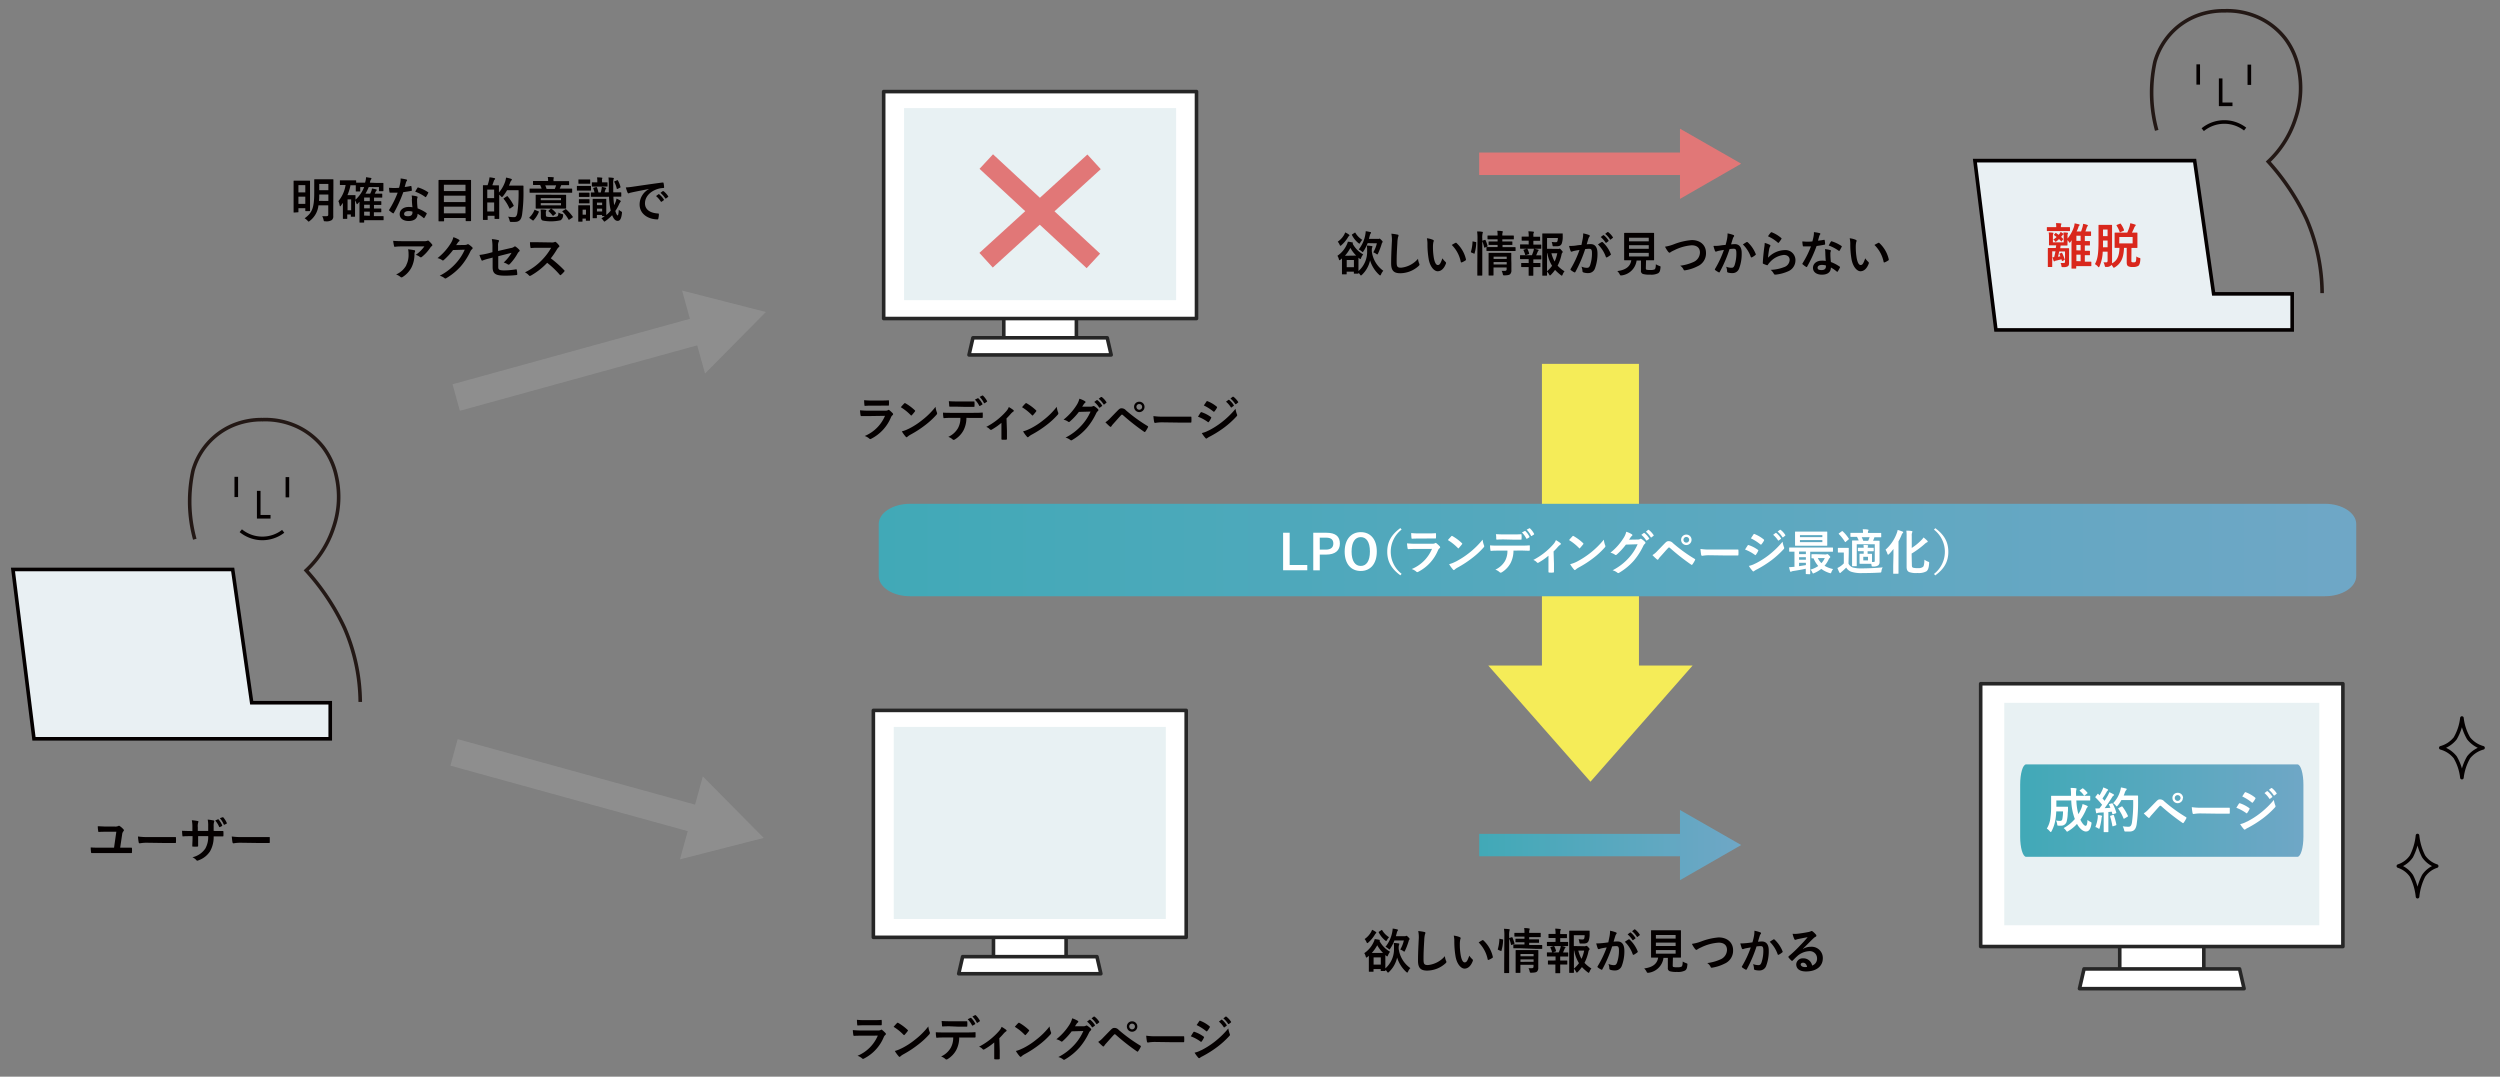 <svg id="レイヤー_1" data-name="レイヤー 1" xmlns="http://www.w3.org/2000/svg" xmlns:xlink="http://www.w3.org/1999/xlink" viewBox="0 0 693.98 298.88"><rect x="0" y="0" width="693.98" height="298.88" fill="#808080" stroke="none"/><defs><style>.cls-1{fill:#040000;}.cls-2{fill:#8e8e8e;}.cls-3,.cls-9{fill:#fff;}.cls-3{stroke:#262626;}.cls-14,.cls-3{stroke-linecap:round;stroke-linejoin:round;}.cls-4{fill:#e8f1f3;}.cls-5{fill:#e17777;}.cls-6{fill:#f5ec58;}.cls-7{fill:url(#名称未設定グラデーション_2);}.cls-8{fill:url(#名称未設定グラデーション_2-2);}.cls-10,.cls-11,.cls-14{fill:none;}.cls-10,.cls-12,.cls-14{stroke:#040000;}.cls-10,.cls-11,.cls-12{stroke-miterlimit:10;}.cls-11{stroke:#231815;}.cls-12{fill:#e9f0f3;}.cls-13{fill:#d9271c;}.cls-15{fill:url(#名称未設定グラデーション_2-3);}</style><linearGradient id="名称未設定グラデーション_2" x1="410.61" y1="234.59" x2="483.34" y2="234.59" gradientUnits="userSpaceOnUse"><stop offset="0" stop-color="#41a9b7"/><stop offset="1" stop-color="#6fa7c6"/></linearGradient><linearGradient id="名称未設定グラデーション_2-2" x1="243.93" y1="153.76" x2="654.07" y2="153.76" gradientTransform="matrix(1, 0, 0, -1, 0, 306.44)" xlink:href="#名称未設定グラデーション_2"/><linearGradient id="名称未設定グラデーション_2-3" x1="560.78" y1="81.42" x2="639.41" y2="81.42" gradientTransform="matrix(1, 0, 0, -1, 0, 306.44)" xlink:href="#名称未設定グラデーション_2"/></defs><path class="cls-1" d="M34.26,235.31l2.08,0c.25,0,.29,0,.29.23a5.91,5.91,0,0,1,0,1c0,.22,0,.27-.23.26l-2.38,0H27.69c-.92,0-1.63,0-2.12,0-.23,0-.27,0-.3-.25a11.9,11.9,0,0,1-.09-1.31c.76.06,1.61.07,2.39.07h4.09l.63-4.42H29.35c-.64,0-1.33,0-1.9.06-.14,0-.17-.08-.19-.27a8.38,8.38,0,0,1-.12-1.32c.68,0,1.45.08,2.29.08h2.39a2,2,0,0,0,1-.14.56.56,0,0,1,.21-.08.29.29,0,0,1,.19.08,5.09,5.09,0,0,1,1.06.93.35.35,0,0,1,.12.24.4.4,0,0,1-.13.27,1.5,1.5,0,0,0-.36.88l-.55,3.68Z"/><path class="cls-1" d="M40.81,233.94a10.67,10.67,0,0,0-2,.16.3.3,0,0,1-.31-.28,13.26,13.26,0,0,1-.2-1.62,17.63,17.63,0,0,0,2.89.16h4.32c1,0,2.06,0,3.09,0,.2,0,.24,0,.24.18a9,9,0,0,1,0,1.27c0,.16,0,.21-.24.2l-3,0Z"/><path class="cls-1" d="M59.83,230.68c.66,0,1.41,0,2,0,.16,0,.17.07.19.21a9.37,9.37,0,0,1,0,1.06c0,.18,0,.23-.23.22l-1.93,0h-.55a8,8,0,0,1-1,4.14,6.32,6.32,0,0,1-3.16,2.49,1.16,1.16,0,0,1-.38.12c-.08,0-.14,0-.25-.15a3.16,3.16,0,0,0-1.11-.8A5.85,5.85,0,0,0,57,235.54a6.52,6.52,0,0,0,.79-3.43H55v.49c0,.79,0,1.51,0,2.22,0,.15-.08.18-.23.19a7.36,7.36,0,0,1-1.15,0c-.17,0-.25,0-.24-.19,0-.69.07-1.35.07-2.2v-.51H53c-.72,0-1.79,0-2.21.07-.11,0-.15-.08-.16-.25a11.39,11.39,0,0,1-.09-1.3c.56,0,1.43.06,2.46.06h.41v-1a9.65,9.65,0,0,0-.16-2,13.46,13.46,0,0,1,1.63.22c.15,0,.2.09.2.19a.93.93,0,0,1-.08.28,3.45,3.45,0,0,0-.09,1.28v1h2.88l0-1.31a8.68,8.68,0,0,0-.13-1.84,14.57,14.57,0,0,1,1.57.23c.19,0,.25.11.25.21a.79.79,0,0,1-.06.25,3.76,3.76,0,0,0-.11,1.18v1.27Zm.67-3.25a.15.15,0,0,1,.19.06,6.56,6.56,0,0,1,1,1.62c0,.09,0,.15-.09.2l-.54.28c-.11.06-.18,0-.23-.08a6.41,6.41,0,0,0-1.09-1.74Zm1.27-.57c.08,0,.12,0,.18,0a5.87,5.87,0,0,1,1,1.57.15.15,0,0,1-.08.23l-.54.27c-.12.05-.18,0-.22-.07a6.09,6.09,0,0,0-1.08-1.74Z"/><path class="cls-1" d="M66.85,233.94a10.94,10.94,0,0,0-2,.16c-.16,0-.26-.08-.31-.28s-.14-.94-.2-1.62a17.83,17.83,0,0,0,2.9.16h4.32c1,0,2,0,3.08,0,.21,0,.25,0,.25.18,0,.41,0,.86,0,1.27,0,.16-.06.21-.25.2-1,0-2,0-3,0Z"/><polygon class="cls-2" points="125.62 106.67 191.51 88.5 189.35 80.66 212.6 86.61 195.71 103.69 193.54 95.86 127.65 114.03 125.62 106.67"/><polygon class="cls-2" points="125.02 212.54 190.91 230.72 188.75 238.55 212 232.6 195.1 215.52 192.94 223.36 127.05 205.18 125.02 212.54"/><rect class="cls-3" x="278.64" y="85.62" width="20.16" height="10.46"/><rect class="cls-3" x="245.3" y="25.42" width="86.84" height="63"/><polygon class="cls-3" points="307.36 93.78 270.08 93.78 268.99 98.52 308.45 98.52 307.36 93.78"/><rect class="cls-4" x="250.96" y="30" width="75.52" height="53.32"/><polygon class="cls-5" points="410.61 42.35 466.35 42.35 466.35 35.72 483.34 45.44 466.35 55.21 466.35 48.58 410.61 48.58 410.61 42.35"/><rect class="cls-5" x="285.91" y="38.37" width="5.5" height="40.55" transform="translate(49.34 230.38) rotate(-47.15)"/><rect class="cls-5" x="285.97" y="38.31" width="5.5" height="40.55" transform="translate(137.56 -194.29) rotate(47.66)"/><rect class="cls-3" x="275.78" y="257.4" width="20.16" height="10.46"/><rect class="cls-3" x="242.44" y="197.2" width="86.84" height="63"/><polygon class="cls-3" points="304.5 265.56 267.22 265.56 266.13 270.3 305.59 270.3 304.5 265.56"/><rect class="cls-4" x="248.1" y="201.78" width="75.52" height="53.32"/><polygon class="cls-6" points="469.86 184.74 441.5 217 413.13 184.74 428.03 184.74 428.03 101 454.96 101 454.96 184.74 469.86 184.74"/><polygon class="cls-7" points="410.61 231.47 466.35 231.47 466.35 224.85 483.34 234.57 466.35 244.33 466.35 237.7 410.61 237.7 410.61 231.47"/><path class="cls-1" d="M384.57,269.4c0,.14,0,.15-.14.15h-1c-.14,0-.15,0-.15-.15V269h-2v.6c0,.14,0,.15-.15.15h-1c-.14,0-.15,0-.15-.15s0-.42,0-2.32V266.2c0-.38,0-.66,0-.89a4.32,4.32,0,0,1-.39.34.53.53,0,0,1-.29.16c-.08,0-.13-.08-.19-.3a2.66,2.66,0,0,0-.4-.92,7.38,7.38,0,0,0,2.56-3,4.13,4.13,0,0,0,.34-.91c.44.05.91.13,1.24.2.11,0,.18.07.18.15a.19.19,0,0,1-.1.17l0,0a7.48,7.48,0,0,0,2.94,3,4.14,4.14,0,0,0-.58,1c-.08.2-.13.29-.21.29s-.13-.07-.27-.17l-.25-.21v3.71a7.05,7.05,0,0,0,2.4-5.58,9.93,9.93,0,0,0-.06-1.48c.47,0,.86.06,1.33.12.15,0,.2.07.2.15a.61.61,0,0,1-.06.28,1.56,1.56,0,0,0-.11.59c0,.2,0,.34,0,.43a7.78,7.78,0,0,0,3.25,5.41,2.92,2.92,0,0,0-.63.95c-.1.2-.15.28-.24.28s-.15-.05-.29-.17a8.93,8.93,0,0,1-2.52-4,7.75,7.75,0,0,1-2.25,4c-.13.12-.22.19-.28.19s-.16-.09-.28-.28a2,2,0,0,0-.42-.48Zm-2.65-10.7c.11.08.13.13.13.21s-.05.14-.13.19a1.39,1.39,0,0,0-.31.42,9.41,9.41,0,0,1-1.76,2.1.57.57,0,0,1-.29.18c-.08,0-.15-.08-.22-.26a3.27,3.27,0,0,0-.53-.87,5.85,5.85,0,0,0,1.7-1.8,3.81,3.81,0,0,0,.36-.77A5,5,0,0,1,381.92,258.7Zm2,5.83a9.61,9.61,0,0,1-1.61-2.14,10.68,10.68,0,0,1-1.51,2.14Zm-2.62,1.23v2h2v-2Zm2.13-7.54a.23.23,0,0,1,.15-.07c.05,0,.08,0,.12.11a5.71,5.71,0,0,0,1.89,1.9,5,5,0,0,0-.59.81c-.09.16-.13.24-.21.24s-.15-.06-.31-.18a6.94,6.94,0,0,1-1.74-2.17c-.07-.12-.06-.16.09-.25Zm3.65,2.85a10.84,10.84,0,0,1-1.14,2.22c-.11.17-.17.27-.24.27s-.15-.08-.31-.22a3.44,3.44,0,0,0-.79-.52,9,9,0,0,0,1.88-4.11,7,7,0,0,0,.12-.95,10.11,10.11,0,0,1,1.25.23c.14.05.21.09.21.19a.37.37,0,0,1-.12.25,1.39,1.39,0,0,0-.21.57l-.25.89h2.46a.56.56,0,0,0,.27-.05.4.4,0,0,1,.2-.07c.09,0,.2.06.51.37s.37.42.37.51a.36.36,0,0,1-.09.21.79.79,0,0,0-.17.39,19.3,19.3,0,0,1-1,2.64c-.08.19-.13.27-.22.27a.56.56,0,0,1-.29-.16,3.55,3.55,0,0,0-.82-.42,9,9,0,0,0,1-2.51Z"/><path class="cls-1" d="M395.36,258.7c.23.05.32.12.32.26a1.47,1.47,0,0,1-.13.44,7.91,7.91,0,0,0-.19,1.63c-.13,2.07-.2,3.44-.2,5.2,0,1.35.16,1.66,1.24,1.66a7.1,7.1,0,0,0,4.69-2.47,4.29,4.29,0,0,0,.31,1.27.89.89,0,0,1,.11.33c0,.12-.06.22-.27.41a7.66,7.66,0,0,1-5.09,2c-1.71,0-2.52-.68-2.52-2.73,0-2.26.12-4.19.19-5.8a8.8,8.8,0,0,0-.13-2.45A13.86,13.86,0,0,1,395.36,258.7Z"/><path class="cls-1" d="M405.25,260.16c.12.06.22.15.22.24a1.13,1.13,0,0,1-.11.38,6.28,6.28,0,0,0-.12,1.31,17.29,17.29,0,0,0,.24,3.06c.19,1.06.54,2,1.1,2s.77-.47,1.29-1.86a4.75,4.75,0,0,0,.86,1,.41.41,0,0,1,.09.5c-.51,1.37-1.34,2.09-2.28,2.09s-2.15-1.23-2.51-3.5a24.81,24.81,0,0,1-.32-3.9,7.43,7.43,0,0,0-.16-1.76A5.82,5.82,0,0,1,405.25,260.16Zm6.23.85a.33.33,0,0,1,.14-.06.21.21,0,0,1,.15.08,8.83,8.83,0,0,1,2.63,4.59c0,.18,0,.23-.15.3a4.87,4.87,0,0,1-1,.53c-.16.06-.26,0-.28-.14a9.15,9.15,0,0,0-2.51-4.69A10.31,10.31,0,0,1,411.48,261Z"/><path class="cls-1" d="M417.06,260.75c.18,0,.2.07.19.22a11.32,11.32,0,0,1-.46,2.93c0,.14-.06.12-.21.06l-.64-.27c-.18-.07-.19-.13-.15-.27a11.31,11.31,0,0,0,.43-2.72c0-.14,0-.12.21-.08Zm.54-.92a11.69,11.69,0,0,0-.11-2,11.61,11.61,0,0,1,1.38.1c.14,0,.22.06.22.13a.72.72,0,0,1-.07.27,5.27,5.27,0,0,0-.09,1.49v7.79c0,1.52,0,2.28,0,2.35s0,.16-.14.16h-1.09c-.13,0-.15,0-.15-.16s0-.83,0-2.34Zm2,.35c.15-.06.19,0,.25.08a11.06,11.06,0,0,1,.55,1.59c0,.14,0,.16-.15.23l-.57.2c-.17.07-.21.07-.24-.08a9.66,9.66,0,0,0-.49-1.62c-.06-.15,0-.18.13-.23Zm2.46,3.05c-1.3,0-1.75,0-1.83,0s-.14,0-.14-.15v-.76c0-.14,0-.15.14-.15s.53,0,1.83,0h1.12v-.61h-.67c-1.2,0-1.59,0-1.69,0s-.14,0-.14-.16v-.67c0-.13,0-.14.14-.14s.49,0,1.69,0h.67v-.6h-.88c-1.26,0-1.69,0-1.77,0s-.15,0-.15-.15v-.73c0-.14,0-.16.15-.16s.51,0,1.77,0h.88c0-.47,0-.85-.09-1.32.5,0,.87,0,1.33.1.15,0,.21.08.21.13a1.2,1.2,0,0,1-.09.35,3,3,0,0,0-.05.74h1.28c1.25,0,1.68,0,1.76,0s.16,0,.16.16V260c0,.13,0,.15-.16.15s-.51,0-1.76,0h-1.28v.6h.91c1.19,0,1.59,0,1.67,0s.15,0,.15.14v.67c0,.15,0,.16-.15.16s-.48,0-1.67,0h-.91v.61h1.66c1.29,0,1.74,0,1.81,0s.15,0,.15.15v.76c0,.15,0,.15-.15.15s-.52,0-1.81,0Zm4.95,3.46c0,.67,0,1.45,0,1.87a1.46,1.46,0,0,1-.34,1.13c-.23.2-.55.3-1.53.33-.42,0-.43,0-.53-.42a3.18,3.18,0,0,0-.3-.83c.3,0,.67,0,.91,0s.47-.13.47-.4v-.54h-3.64v.62c0,.94,0,1.38,0,1.45s0,.16-.16.16h-1c-.15,0-.16,0-.16-.16s0-.47,0-1.42v-3.14c0-.94,0-1.37,0-1.45s0-.16.16-.16.48,0,1.66,0h2.67c1.18,0,1.57,0,1.67,0s.14,0,.14.16,0,.58,0,1.57Zm-4.94-1.87v.63h3.64v-.63Zm3.64,2.17v-.66h-3.64V267Z"/><path class="cls-1" d="M431.81,261.45v-1.06h-.36c-1,0-1.37,0-1.45,0s-.15,0-.15-.15v-.85c0-.12,0-.13.15-.13s.41,0,1.45,0h.36v0a8.68,8.68,0,0,0-.1-1.48,12.28,12.28,0,0,1,1.33.1c.15,0,.22.07.22.13a.49.49,0,0,1-.08.24,1.47,1.47,0,0,0-.08.68v.36h.29c1,0,1.37,0,1.45,0s.13,0,.13.13v.85c0,.13,0,.15-.13.15s-.42,0-1.45,0h-.29v1.06h.45c1.16,0,1.52,0,1.6,0s.15,0,.15.16v.84c0,.13,0,.14-.15.14s-.44,0-1.6,0h-2.41c-1.13,0-1.5,0-1.57,0s-.16,0-.16-.14v-.84c0-.14,0-.16.16-.16s.44,0,1.57,0Zm0,5.16v-1.1h-.69c-1.12,0-1.5,0-1.56,0s-.15,0-.15-.16v-.83c0-.14,0-.15.15-.15s.44,0,1.56,0h1.59c.16-.39.31-.79.43-1.18a5.73,5.73,0,0,0,.13-.63,8.1,8.1,0,0,1,1.13.27c.13,0,.18.08.18.14a.2.2,0,0,1-.09.16.69.69,0,0,0-.17.26c-.15.37-.26.63-.43,1,.88,0,1.2,0,1.29,0s.14,0,.14.15v.83c0,.15,0,.16-.14.16s-.45,0-1.59,0h-.49v1.1h.36c1,0,1.38,0,1.46,0s.15,0,.15.14v.84c0,.13,0,.14-.15.14s-.42,0-1.46,0h-.36v.87c0,.9,0,1.33,0,1.39s0,.15-.14.15h-1.05c-.14,0-.15,0-.15-.15s0-.49,0-1.39v-.87h-.44c-1.05,0-1.4,0-1.48,0s-.15,0-.15-.14v-.84c0-.13,0-.14.15-.14s.43,0,1.48,0Zm-.7-2.24-.15,0c-.06,0-.12,0-.14-.15a9.15,9.15,0,0,0-.43-1.14c-.07-.14,0-.16.12-.21l.73-.23c.15,0,.19,0,.25.09a7.86,7.86,0,0,1,.45,1.17c0,.13,0,.18-.13.23Zm8.68-1.7a.73.73,0,0,0,.37-.05.37.37,0,0,1,.21-.06c.08,0,.18,0,.51.37s.37.42.37.52a.34.34,0,0,1-.09.23.93.93,0,0,0-.23.51,12.07,12.07,0,0,1-1.09,3.09,9.08,9.08,0,0,0,1.92,1.56,3.25,3.25,0,0,0-.52.91c-.1.2-.15.3-.23.3s-.13-.06-.27-.15a13.26,13.26,0,0,1-1.61-1.45,11.74,11.74,0,0,1-1.14,1.36c-.13.12-.2.18-.27.18s-.13-.09-.24-.28a3.68,3.68,0,0,0-.57-.79c0,.63,0,1,0,1s0,.14-.15.14h-1c-.15,0-.16,0-.16-.14s0-1,0-2.8v-5.78c0-1.84,0-2.75,0-2.84s0-.15.16-.15.61,0,1.66,0h2.16c1.08,0,1.44,0,1.52,0s.19,0,.17.17,0,.46,0,.69a5.7,5.7,0,0,1-.29,2c-.26.52-.63.71-1.46.71h-.71c-.31,0-.33,0-.38-.35a6,6,0,0,0-.21-.86,8.14,8.14,0,0,0,1,.08c.35,0,.49-.08.57-.35a3.4,3.4,0,0,0,.09-.83h-3v3Zm-2.88,6.21a8.91,8.91,0,0,0,1.4-1.52,9.7,9.7,0,0,1-1.31-3.48h-.09Zm1.22-5a8.61,8.61,0,0,0,.89,2.29,10.26,10.26,0,0,0,.73-2.29Z"/><path class="cls-1" d="M446.81,259.85a8.78,8.78,0,0,0,.13-1.49,9.89,9.89,0,0,1,1.61.45.28.28,0,0,1,.22.27.29.29,0,0,1-.1.2,1.54,1.54,0,0,0-.26.51c-.18.55-.31,1-.49,1.61a10.49,10.49,0,0,1,1.08-.06c1.24,0,1.91.87,1.91,2.59a11.37,11.37,0,0,1-.72,4.2,1.92,1.92,0,0,1-1.81,1.26,3.7,3.7,0,0,1-1.4-.2.37.37,0,0,1-.24-.38,3.7,3.7,0,0,0-.25-1.24,3.53,3.53,0,0,0,1.54.34c.44,0,.64-.16.86-.71a10.38,10.38,0,0,0,.52-3.34c0-.93-.17-1.23-.76-1.23a9.49,9.49,0,0,0-1.13.09,37.1,37.1,0,0,1-2.7,6.31.21.21,0,0,1-.34.12,5.5,5.5,0,0,1-.93-.59.27.27,0,0,1-.11-.2.26.26,0,0,1,.06-.15A28.13,28.13,0,0,0,446,263c-.52.08-.95.16-1.31.23a3.77,3.77,0,0,0-.74.22c-.19.06-.35,0-.43-.18a12.87,12.87,0,0,1-.42-1.38,17.5,17.5,0,0,0,1.77-.1c.57-.05,1.06-.12,1.59-.2C446.62,260.78,446.72,260.31,446.81,259.85Zm5.31.9c.09-.05.16,0,.26.07a8.91,8.91,0,0,1,2.22,3.26.19.19,0,0,1-.05.27,6.1,6.1,0,0,1-1,.67c-.13.06-.27.05-.31-.11a8.91,8.91,0,0,0-2.2-3.47A12.48,12.48,0,0,1,452.12,260.75Zm.36-1.88c.07-.05.12,0,.2,0a6.12,6.12,0,0,1,1.28,1.44.14.14,0,0,1,0,.21l-.57.42a.14.14,0,0,1-.22,0,6.91,6.91,0,0,0-1.36-1.56Zm1.2-.87c.08-.05.12,0,.2,0a5.49,5.49,0,0,1,1.27,1.38.15.15,0,0,1,0,.24l-.54.42a.13.13,0,0,1-.22,0,6.12,6.12,0,0,0-1.34-1.54Z"/><path class="cls-1" d="M464.33,268c0,.31.07.4.24.44a4.24,4.24,0,0,0,1.05.07,2.65,2.65,0,0,0,1.15-.17c.22-.16.32-.53.34-1.42a4.94,4.94,0,0,0,1,.46c.33.13.33.13.29.46-.08.94-.25,1.29-.63,1.56a4.21,4.21,0,0,1-2.24.4,6.37,6.37,0,0,1-2-.19.87.87,0,0,1-.55-.95V265.9h-1.21a4.81,4.81,0,0,1-4.12,4.13,1.23,1.23,0,0,1-.28,0c-.13,0-.17-.06-.31-.33a3,3,0,0,0-.65-.87c2.37-.3,3.62-1.29,3.88-3h0c-1.3,0-1.73,0-1.81,0s-.16,0-.16-.15,0-.59,0-1.63v-4c0-1.08,0-1.57,0-1.67s0-.15.16-.15.53,0,1.83,0h4.32c1.29,0,1.75,0,1.84,0s.15,0,.15.15,0,.59,0,1.67v4c0,1,0,1.55,0,1.63s0,.15-.15.15-.55,0-1.84,0h-.24Zm-4.67-8.45v1h5.48v-1Zm5.48,3.06v-.95h-5.48v.95Zm0,1.13h-5.48v1h5.48Z"/><path class="cls-1" d="M472.26,261.33a17.36,17.36,0,0,1,4.83-1.11c2.4,0,4,1.44,4,3.55a3.9,3.9,0,0,1-2.36,3.73,11.55,11.55,0,0,1-3.41,1.11c-.27.06-.38,0-.47-.21a2.47,2.47,0,0,0-.94-1.06,12.8,12.8,0,0,0,3.63-1,2.93,2.93,0,0,0,1.86-2.67c0-1.26-.82-2-2.31-2A13,13,0,0,0,472.2,263a8,8,0,0,0-.93.48c-.19.16-.29.2-.36.2s-.24-.08-.39-.28a7.77,7.77,0,0,1-.86-1.39A12,12,0,0,0,472.26,261.33Z"/><path class="cls-1" d="M486.89,259.85a8.78,8.78,0,0,0,.13-1.49,9.89,9.89,0,0,1,1.61.45.28.28,0,0,1,.22.27.29.29,0,0,1-.1.2,1.54,1.54,0,0,0-.26.51c-.18.55-.31,1-.49,1.61.37,0,.77-.06,1.05-.06,1.26,0,1.94.86,1.94,2.48a11.46,11.46,0,0,1-.72,4.31,1.92,1.92,0,0,1-1.81,1.26,4.23,4.23,0,0,1-1.33-.15.34.34,0,0,1-.24-.37,4,4,0,0,0-.25-1.25,4,4,0,0,0,1.47.29c.44,0,.64-.16.86-.71a10.35,10.35,0,0,0,.52-3.32c0-.95-.17-1.25-.76-1.25a9.66,9.66,0,0,0-1.13.09,37.12,37.12,0,0,1-2.69,6.31c-.09.17-.19.2-.35.12a5.94,5.94,0,0,1-.93-.59.27.27,0,0,1-.11-.2.26.26,0,0,1,.06-.15A28.13,28.13,0,0,0,486,263c-.52.08-.95.16-1.31.23a3.77,3.77,0,0,0-.74.22c-.19.06-.35,0-.43-.18a12.87,12.87,0,0,1-.42-1.38,17.53,17.53,0,0,0,1.78-.1c.56-.05,1-.12,1.58-.2C486.7,260.78,486.8,260.31,486.89,259.85Zm5.46.9c.09-.05.16,0,.25.07a8.93,8.93,0,0,1,2.23,3.26.2.2,0,0,1-.05.27,6.1,6.1,0,0,1-1,.67c-.13.06-.27.05-.31-.11a8.91,8.91,0,0,0-2.2-3.47A12.48,12.48,0,0,1,492.35,260.75Z"/><path class="cls-1" d="M500.5,263.42a4,4,0,0,1,2.13-.6A3.11,3.11,0,0,1,506,266c0,2.24-1.81,3.67-4.68,3.67-1.69,0-2.7-.72-2.7-2a1.78,1.78,0,0,1,1.89-1.64,2.44,2.44,0,0,1,2.52,2,2,2,0,0,0,1.37-2,2,2,0,0,0-2.11-2,5.42,5.42,0,0,0-3.43,1.42c-.39.35-.77.74-1.17,1.14-.09.09-.16.15-.23.15a.34.34,0,0,1-.2-.12,5.86,5.86,0,0,1-.79-.87c-.08-.11,0-.21.07-.31a33,33,0,0,0,3.17-3,30.89,30.89,0,0,0,2.08-2.29c-.8.15-1.75.33-2.58.51a4.21,4.21,0,0,0-.57.16.9.9,0,0,1-.27.07c-.13,0-.22-.07-.29-.23a6.72,6.72,0,0,1-.47-1.45,7.43,7.43,0,0,0,1.25,0c.81-.08,2-.26,3-.46a3.63,3.63,0,0,0,.74-.2.77.77,0,0,1,.25-.11.45.45,0,0,1,.31.11,5.37,5.37,0,0,1,.9.86.45.45,0,0,1,.15.32.35.35,0,0,1-.23.32,2.08,2.08,0,0,0-.59.43c-1,.95-1.88,1.89-2.9,2.87Zm0,3.82c-.39,0-.64.23-.64.51s.36.7,1.16.7a3,3,0,0,0,.62-.05C501.48,267.66,501.07,267.24,500.51,267.24Z"/><path class="cls-8" d="M252.6,139.85H645.4c4.79,0,8.67,2.52,8.67,5.62v14.42c0,3.11-3.88,5.62-8.67,5.62H252.6c-4.79,0-8.67-2.51-8.67-5.62V145.47C243.93,142.37,247.81,139.85,252.6,139.85Z"/><path class="cls-9" d="M358,156.84h4.89v1.46h-6.71V147.89H358Z"/><path class="cls-9" d="M368.23,147.89c2.56,0,3.71,1.06,3.71,3s-1.32,3.06-3.82,3.06h-1.76v4.37h-1.81V147.89Zm-1.87,4.68h1.71c1.38,0,2.05-.63,2.05-1.69s-.6-1.63-2-1.63h-1.77Z"/><path class="cls-9" d="M382.19,153.1c0,3.43-1.79,5.4-4.46,5.4s-4.46-1.94-4.46-5.38,1.82-5.4,4.47-5.4S382.19,149.65,382.19,153.1Zm-7,0c0,2.66,1,4,2.55,4s2.54-1.34,2.54-4-1-4-2.54-4S375.19,150.44,375.19,153.11Z"/><path class="cls-9" d="M389.08,147a7.76,7.76,0,0,0,0,12.29l-.35.41c-2.58-1.87-3.64-3.91-3.64-6.55s1.06-4.68,3.64-6.56Z"/><path class="cls-9" d="M392.93,152.38q-1,0-2,.06c-.12,0-.18-.08-.2-.26a10,10,0,0,1-.15-1.35,23.76,23.76,0,0,0,2.47.11h4.6a1.49,1.49,0,0,0,.71-.15.32.32,0,0,1,.17-.08.33.33,0,0,1,.2.09,7.48,7.48,0,0,1,.9.83.4.4,0,0,1,.14.29.31.31,0,0,1-.15.25,1.56,1.56,0,0,0-.46.63,11.72,11.72,0,0,1-5.47,5.93.71.71,0,0,1-.27.09.43.43,0,0,1-.29-.16,4,4,0,0,0-1.25-.7,10.42,10.42,0,0,0,5.63-5.59Zm.9-2.88c-.6,0-1.28,0-1.84.05-.13,0-.17-.08-.19-.29a11.9,11.9,0,0,1-.06-1.29,18.4,18.4,0,0,0,2.2.1h2.41c.87,0,1.58,0,2.11-.07.12,0,.16.07.16.21a9.2,9.2,0,0,1,0,1c0,.23,0,.28-.24.27-.45,0-1.08,0-1.89,0Z"/><path class="cls-9" d="M402.86,148.87a.24.24,0,0,1,.19-.11.34.34,0,0,1,.17.07,13.34,13.34,0,0,1,2.56,1.91c.09.08.13.13.13.18a.31.31,0,0,1-.08.18c-.21.27-.65.8-.84,1s-.1.11-.16.11-.1,0-.17-.11a14.27,14.27,0,0,0-2.74-2.18C402.22,149.55,402.61,149.14,402.86,148.87Zm1.17,7.07a23.86,23.86,0,0,0,7.54-6.14,6.26,6.26,0,0,0,.37,1.57.63.63,0,0,1,.07.25c0,.12-.07.23-.22.4a22,22,0,0,1-3.08,2.85,29.2,29.2,0,0,1-4,2.63,4.47,4.47,0,0,0-.9.61.38.38,0,0,1-.24.14.36.36,0,0,1-.23-.15,9.25,9.25,0,0,1-1.07-1.49A8.35,8.35,0,0,0,404,155.94Z"/><path class="cls-9" d="M420.13,152.85a7.64,7.64,0,0,1-.79,3.42,6.76,6.76,0,0,1-2.36,2.54.85.85,0,0,1-.41.16.42.42,0,0,1-.28-.13,3.42,3.42,0,0,0-1.19-.71,6.07,6.07,0,0,0,2.67-2.39,5.75,5.75,0,0,0,.68-2.89H415.9c-.67,0-1.32,0-2,.08-.12,0-.16-.08-.17-.25a7.83,7.83,0,0,1-.11-1.29c.75.07,1.5.07,2.28.07h6c1,0,1.83,0,2.62-.08.13,0,.15.08.15.27s0,.86,0,1-.08.23-.21.23c-.69,0-1.62-.06-2.54-.06Zm-2.66-3.11c-.61,0-1.15,0-1.9.06-.18,0-.22-.07-.23-.23,0-.32,0-.81-.09-1.29.94.05,1.62.07,2.22.07h2.47c.75,0,1.6,0,2.27-.06.13,0,.16.08.16.26a5.35,5.35,0,0,1,0,1c0,.19,0,.25-.18.25-.72,0-1.51,0-2.25,0Zm5.77-2.33c.07,0,.12,0,.19,0a6.23,6.23,0,0,1,1.14,1.55c0,.09,0,.15-.07.22l-.6.36c-.1.06-.16,0-.22-.07a6.73,6.73,0,0,0-1.2-1.67Zm1.27-.75c.09-.06.12,0,.19,0a5.68,5.68,0,0,1,1.14,1.5.16.16,0,0,1-.06.24l-.57.36a.14.14,0,0,1-.23-.06,6.16,6.16,0,0,0-1.19-1.67Z"/><path class="cls-9" d="M431.37,156.52c0,.64,0,1.5,0,2.18,0,.16-.06.23-.22.24a6.61,6.61,0,0,1-1.09,0c-.15,0-.23-.08-.22-.24,0-.76,0-1.43,0-2.14v-2.3a17,17,0,0,1-2.77,1.93.3.3,0,0,1-.18.06.36.36,0,0,1-.26-.14,2.42,2.42,0,0,0-1-.67,19.11,19.11,0,0,0,5.57-4.36,3.76,3.76,0,0,0,.71-1.15,10.93,10.93,0,0,1,1.23.81.34.34,0,0,1,.15.24c0,.09-.07.18-.2.25a3.61,3.61,0,0,0-.61.55,17.45,17.45,0,0,1-1.22,1.3Z"/><path class="cls-9" d="M436.5,148.87a.26.26,0,0,1,.19-.11.34.34,0,0,1,.17.07,13.7,13.7,0,0,1,2.57,1.91c.08.08.12.13.12.18a.31.31,0,0,1-.08.18c-.21.27-.65.8-.84,1s-.1.11-.16.11-.1,0-.17-.11a14.27,14.27,0,0,0-2.74-2.18C435.86,149.55,436.25,149.14,436.5,148.87Zm1.17,7.07a23.86,23.86,0,0,0,7.54-6.14,6.26,6.26,0,0,0,.37,1.57.63.63,0,0,1,.07.25c0,.12-.07.23-.22.4a22,22,0,0,1-3.08,2.85,29.2,29.2,0,0,1-4.05,2.63,4.84,4.84,0,0,0-.9.61.38.38,0,0,1-.24.14.36.36,0,0,1-.23-.15,9.9,9.9,0,0,1-1.07-1.49A8.35,8.35,0,0,0,437.67,155.94Z"/><path class="cls-9" d="M454.63,149.77a1.25,1.25,0,0,0,.67-.16.27.27,0,0,1,.17-.06.37.37,0,0,1,.22.09,5.89,5.89,0,0,1,.91.72.43.43,0,0,1,.17.31.36.36,0,0,1-.16.28,1.75,1.75,0,0,0-.44.58,18.55,18.55,0,0,1-2.66,4.14,17,17,0,0,1-4.07,3.34.4.4,0,0,1-.22.07.52.52,0,0,1-.31-.15,3.5,3.5,0,0,0-1.27-.62,15.55,15.55,0,0,0,4.47-3.42,13.72,13.72,0,0,0,2.48-3.81l-3.25.1a19.21,19.21,0,0,1-2.53,2.75.44.44,0,0,1-.28.14.31.31,0,0,1-.21-.08,3.55,3.55,0,0,0-1.28-.57,15.79,15.79,0,0,0,3.6-4,5.59,5.59,0,0,0,.8-1.81,6.74,6.74,0,0,1,1.56.71.28.28,0,0,1,.14.23.27.27,0,0,1-.15.23,1.43,1.43,0,0,0-.33.36l-.45.67Zm1.66-1.81c.07-.05.12,0,.2,0a6.05,6.05,0,0,1,1.28,1.43.15.15,0,0,1,0,.22l-.57.41c-.09.07-.16,0-.23,0a6.39,6.39,0,0,0-1.35-1.55Zm1.19-.87c.09-.06.13,0,.21,0A5.91,5.91,0,0,1,459,148.5a.15.15,0,0,1,0,.24l-.54.41a.13.13,0,0,1-.22,0,6.76,6.76,0,0,0-1.35-1.54Z"/><path class="cls-9" d="M460.08,152.93c.66-.67,1.31-1.35,1.94-2s.79-.71,1.21-.71a1.57,1.57,0,0,1,1.17.55,42.36,42.36,0,0,0,6,4.36.23.23,0,0,1,.12.36,8.79,8.79,0,0,1-.7,1.17c-.07.09-.13.14-.2.14a.21.21,0,0,1-.15-.05,59.6,59.6,0,0,1-5.94-4.68.32.32,0,0,0-.22-.09.3.3,0,0,0-.21.1c-.66.69-1.26,1.41-2.19,2.43a3.61,3.61,0,0,0-.53.69.32.32,0,0,1-.24.17.3.3,0,0,1-.19-.09,15.84,15.84,0,0,1-1.25-1.19A5.88,5.88,0,0,0,460.08,152.93Zm9.48-3.09a1.45,1.45,0,1,1-1.45-1.44A1.43,1.43,0,0,1,469.56,149.84Zm-2.24,0a.79.79,0,1,0,1.58,0,.79.79,0,1,0-1.58,0Z"/><path class="cls-9" d="M474.54,154.13a10.94,10.94,0,0,0-2,.16.3.3,0,0,1-.31-.28c-.06-.31-.14-.94-.2-1.63a16.48,16.48,0,0,0,2.9.17h4.32c1,0,2.05,0,3.08,0,.2,0,.24,0,.24.18a8.83,8.83,0,0,1,0,1.26c0,.17-.05.22-.24.21l-3,0Z"/><path class="cls-9" d="M485.12,151.43c.07-.09.13-.16.25-.13a9.2,9.2,0,0,1,2.58,1.31c.09.07.15.12.15.2a.36.36,0,0,1-.06.15,5.42,5.42,0,0,1-.59,1c-.07.08-.12.14-.17.14s-.1,0-.16-.09a11.83,11.83,0,0,0-2.71-1.46C484.74,152,485,151.65,485.12,151.43Zm2.17,5a23,23,0,0,0,3.68-2.32,25.12,25.12,0,0,0,3.86-3.74,6.77,6.77,0,0,0,.39,1.5.61.61,0,0,1,.06.25.44.44,0,0,1-.14.31,25.58,25.58,0,0,1-3.41,3.1,30.38,30.38,0,0,1-4,2.52,4.71,4.71,0,0,0-.78.46.31.31,0,0,1-.21.11.34.34,0,0,1-.27-.17,8.61,8.61,0,0,1-1-1.36A6.37,6.37,0,0,0,487.29,156.41Zm-.55-8.06c.09-.16.17-.19.34-.11a9.4,9.4,0,0,1,2.52,1.49.2.2,0,0,1,.1.17.33.33,0,0,1-.05.18,5.83,5.83,0,0,1-.68,1,.15.15,0,0,1-.14.08.39.39,0,0,1-.2-.09,12.89,12.89,0,0,0-2.6-1.65Zm6.14-.42c.07-.05.12,0,.2,0a6.26,6.26,0,0,1,1.28,1.43.15.15,0,0,1,0,.22l-.56.41c-.1.07-.17.06-.23,0a6.82,6.82,0,0,0-1.36-1.55Zm1.2-.87c.08-.05.12,0,.2,0a5.31,5.31,0,0,1,1.27,1.38.15.15,0,0,1,0,.24l-.53.42a.14.14,0,0,1-.23,0,6.34,6.34,0,0,0-1.34-1.55Z"/><path class="cls-9" d="M501.42,159.36c-.14,0-.15,0-.15-.15s0-.49,0-1.33c-1.07.23-2.4.47-3.49.63a1.65,1.65,0,0,0-.48.14.44.44,0,0,1-.22.08c-.08,0-.14-.08-.18-.22a8.81,8.81,0,0,1-.27-1.07,12.24,12.24,0,0,0,1.26-.09l.24,0v-4.21c-.91,0-1.26,0-1.33,0s-.14,0-.14-.15v-.85c0-.13,0-.14.14-.14s.47,0,1.64,0h8.61c1.17,0,1.56,0,1.64,0s.13,0,.13.14V153c0,.13,0,.15-.13.15s-.47,0-1.64,0h-4.55v4.49c0,1,0,1.53,0,1.61s0,.15-.15.15Zm3.78-11.8c1.33,0,1.8,0,1.88,0s.15,0,.15.16,0,.38,0,1.1v1.41c0,.72,0,1,0,1.1s0,.16-.15.16-.55,0-1.88,0h-4.88c-1.33,0-1.78,0-1.88,0s-.15,0-.15-.16,0-.38,0-1.1v-1.41c0-.72,0-1,0-1.1s0-.16.15-.16.55,0,1.88,0Zm-3.9,6.26v-.71h-1.89v.71Zm0,1.56v-.7h-1.89v.7Zm0,.85h-1.89v.93c.63-.09,1.29-.19,1.89-.3Zm-1.65-7.12h6.22v-.56h-6.22Zm6.22.81h-6.22v.57h6.22Zm.91,4a.92.92,0,0,0,.25-.05.47.47,0,0,1,.2-.06c.09,0,.16,0,.47.31s.36.4.36.5a.26.26,0,0,1-.14.24,1.53,1.53,0,0,0-.36.56,7.1,7.1,0,0,1-1.08,1.63,7.28,7.28,0,0,0,2.37.91,4.2,4.2,0,0,0-.47.86c-.13.36-.16.36-.51.25a7.45,7.45,0,0,1-2.29-1.15,9.09,9.09,0,0,1-2,1.18,1,1,0,0,1-.27.09c-.09,0-.14-.09-.24-.31a2.85,2.85,0,0,0-.49-.76,7.27,7.27,0,0,0,2.15-1,7.66,7.66,0,0,1-1.31-2.14H503c-.13,0-.15,0-.15-.16V154c0-.13,0-.15.15-.15s.42,0,1.48,0Zm-2.17,1a4.89,4.89,0,0,0,1,1.4,5,5,0,0,0,.93-1.4Z"/><path class="cls-9" d="M513.13,156.45a2.19,2.19,0,0,0,1.21,1.09,9,9,0,0,0,2.48.24c1.72,0,3.79-.1,5.8-.28a2.55,2.55,0,0,0-.34,1c-.07.43-.07.43-.5.45-1.71.1-3.35.13-4.76.13a9.19,9.19,0,0,1-3.12-.36,2.7,2.7,0,0,1-1.41-1.17,13.61,13.61,0,0,1-1.22,1.14,2.38,2.38,0,0,0-.31.28.18.18,0,0,1-.17.1c-.07,0-.14-.06-.19-.16a12.57,12.57,0,0,1-.55-1.24,6.2,6.2,0,0,0,.78-.44,5.64,5.64,0,0,0,1-.85v-3h-.55c-.69,0-.87,0-.93,0s-.17,0-.17-.16v-1c0-.13,0-.14.17-.14s.24,0,.93,0h.77c.7,0,.9,0,1,0s.15,0,.15.14,0,.47,0,1.3Zm-1.89-8.95a.29.29,0,0,1,.16-.06.19.19,0,0,1,.14.06,10.67,10.67,0,0,1,1.66,2c.08.12.08.15-.08.27l-.71.6c-.08.07-.13.11-.17.11s-.07,0-.11-.09a11.36,11.36,0,0,0-1.65-2.11c-.11-.09-.1-.13,0-.23Zm7.73,4.56c.54,0,.88,0,1,0s.16,0,.16.14v.67c0,.14,0,.15-.16.15s-.43,0-1,0h-.54v.72h1.08c.13,0,.14,0,.14.14s0,.29,0,.85V156h.4c.31,0,.37-.06.37-.37v-4.55h-5v4.27c0,1.12,0,1.59,0,1.67s0,.16-.15.16h-1c-.14,0-.15,0-.15-.16s0-.51,0-1.65v-3.62c0-1,0-1.47,0-1.57s0-.15.15-.15.51,0,1.69,0a9.53,9.53,0,0,0-.47-1c-1.17,0-1.6,0-1.66,0s-.17,0-.17-.15v-.83c0-.13,0-.14.17-.14s.53,0,1.87,0h1.46a5.28,5.28,0,0,0-.08-1c.51,0,1,0,1.4.1.13,0,.21.08.21.14a.36.36,0,0,1-.09.23.94.94,0,0,0-.07.46v.09h1.69c1.3,0,1.76,0,1.84,0s.15,0,.15.14V149c0,.14,0,.15-.15.15s-.52,0-1.76,0l0,.09c-.09.23-.2.51-.36.87,1.14,0,1.58,0,1.66,0s.15,0,.15.15,0,.63,0,1.69v1.93c0,.82,0,1.63,0,2.06a1.2,1.2,0,0,1-.36,1,2.4,2.4,0,0,1-1.47.31c-.32,0-.35,0-.39-.31l-.08-.43c-.15,0-.4,0-1,0h-1.1c-.73,0-1,0-1,0s-.16,0-.16-.15,0-.28,0-.84v-.82c0-.56,0-.77,0-.85s0-.14.16-.14h1V153h-.38c-.65,0-1,0-1.1,0s-.14,0-.14-.15v-.67c0-.13,0-.14.14-.14s.45,0,1.1,0h.38a6.68,6.68,0,0,0-.07-.77c.4,0,.78,0,1.13.08.12,0,.17,0,.17.13a.7.7,0,0,1-.06.19.8.8,0,0,0-.06.37Zm-2.17-2.93c.14.29.31.63.43,1h1.36c.16-.35.3-.7.39-1Zm1.74,5.44h-1.31v1h1.31Z"/><path class="cls-9" d="M525.61,154.1c0-.51,0-1.12,0-1.72a13.54,13.54,0,0,1-1.19,1.4c-.14.12-.22.2-.3.2s-.13-.09-.2-.29a4.82,4.82,0,0,0-.51-1.1,11.14,11.14,0,0,0,3.1-4.54,5.54,5.54,0,0,0,.27-.94,11,11,0,0,1,1.3.43c.17.07.23.11.23.2a.27.27,0,0,1-.12.23,1.38,1.38,0,0,0-.34.58,15.29,15.29,0,0,1-.84,1.73v6.85c0,1.3,0,2,0,2s0,.14-.14.14h-1.17c-.15,0-.16,0-.16-.14s0-.74,0-2Zm5.11,2.74c0,.48.08.66.38.76a4.69,4.69,0,0,0,1.33.1,2,2,0,0,0,1.38-.34c.23-.19.35-.76.4-2a3.9,3.9,0,0,0,1,.55c.34.12.33.12.3.47-.09,1.32-.32,1.89-.78,2.23a4.53,4.53,0,0,1-2.43.45,5.76,5.76,0,0,1-2.33-.26c-.44-.22-.71-.57-.71-1.47v-8.46a9.16,9.16,0,0,0-.08-1.56c.54,0,1,0,1.43.1.18,0,.26.07.26.17a.53.53,0,0,1-.08.26,2,2,0,0,0-.1.91v3.35a14.51,14.51,0,0,0,2.49-2,5.87,5.87,0,0,0,.79-.91,11.71,11.71,0,0,1,1,.88c.11.11.15.18.15.27s-.09.18-.23.22a2.68,2.68,0,0,0-.69.51,24.17,24.17,0,0,1-3.55,2.6Z"/><path class="cls-9" d="M537.21,146.62c2.57,1.88,3.63,3.91,3.63,6.56s-1.06,4.68-3.63,6.55l-.35-.41a7.76,7.76,0,0,0,0-12.29Z"/><path class="cls-1" d="M377.11,75.82c0,.14,0,.15-.14.15h-1c-.14,0-.15,0-.15-.15v-.4h-2V76c0,.14,0,.15-.15.15h-1c-.14,0-.15,0-.15-.15s0-.42,0-2.32V72.62c0-.38,0-.66,0-.89a4.32,4.32,0,0,1-.39.34.53.53,0,0,1-.29.16c-.08,0-.14-.08-.19-.3a2.66,2.66,0,0,0-.4-.92,7.38,7.38,0,0,0,2.56-3,4.13,4.13,0,0,0,.34-.91c.44,0,.91.13,1.24.2.11,0,.18.07.18.15a.19.19,0,0,1-.1.17l0,0a7.48,7.48,0,0,0,2.94,3,3.83,3.83,0,0,0-.58,1c-.08.2-.13.29-.21.29s-.13-.07-.27-.17l-.25-.21v3.71a7.05,7.05,0,0,0,2.4-5.58,9.93,9.93,0,0,0-.06-1.48c.47,0,.86.06,1.33.12.15,0,.2.07.2.15a.61.61,0,0,1-.06.28,1.38,1.38,0,0,0-.11.59c0,.2,0,.34,0,.43A7.78,7.78,0,0,0,384,75.17a2.92,2.92,0,0,0-.63,1c-.1.2-.15.28-.25.28s-.14-.05-.28-.17a8.93,8.93,0,0,1-2.52-4,7.75,7.75,0,0,1-2.25,4c-.14.12-.22.19-.28.19s-.16-.09-.28-.28a2.29,2.29,0,0,0-.42-.48Zm-2.65-10.7c.1.08.13.13.13.21s0,.14-.13.19a1.39,1.39,0,0,0-.31.42,9.41,9.41,0,0,1-1.76,2.1.5.5,0,0,1-.29.18c-.08,0-.15-.08-.22-.26a3.27,3.27,0,0,0-.53-.87,5.85,5.85,0,0,0,1.7-1.8,3.81,3.81,0,0,0,.36-.77A5,5,0,0,1,374.46,65.12Zm2,5.83a9.31,9.31,0,0,1-1.61-2.14A10.68,10.68,0,0,1,373.34,71Zm-2.62,1.23v2h2v-2ZM376,64.64a.23.23,0,0,1,.15-.07c.05,0,.08,0,.12.11a5.71,5.71,0,0,0,1.89,1.9,5,5,0,0,0-.59.81c-.09.16-.13.24-.21.24s-.15-.06-.31-.18a6.8,6.8,0,0,1-1.74-2.17c-.07-.12-.06-.16.09-.25Zm3.65,2.85a10.84,10.84,0,0,1-1.14,2.22c-.11.17-.17.27-.24.27s-.15-.08-.31-.22a3.44,3.44,0,0,0-.79-.52A9,9,0,0,0,379,65.13a9.12,9.12,0,0,0,.12-.95c.49.06.88.15,1.25.23.14,0,.21.09.21.19a.37.37,0,0,1-.12.25,1.51,1.51,0,0,0-.22.57l-.24.89h2.46a.56.56,0,0,0,.27,0,.4.4,0,0,1,.2-.07c.09,0,.2.06.51.37s.37.42.37.51a.36.36,0,0,1-.09.21.88.88,0,0,0-.18.39,19.27,19.27,0,0,1-1,2.64c-.08.19-.14.27-.22.27a.56.56,0,0,1-.29-.16,3.55,3.55,0,0,0-.82-.42,9,9,0,0,0,1-2.51Z"/><path class="cls-1" d="M387.9,65.12c.23,0,.32.12.32.26a1.47,1.47,0,0,1-.13.44,7.91,7.91,0,0,0-.19,1.63c-.13,2.07-.2,3.44-.2,5.2,0,1.35.16,1.66,1.23,1.66a7.1,7.1,0,0,0,4.7-2.47,4.29,4.29,0,0,0,.31,1.27,1,1,0,0,1,.1.33c0,.12-.05.22-.26.41a7.66,7.66,0,0,1-5.09,2c-1.71,0-2.52-.68-2.52-2.73,0-2.26.12-4.19.19-5.8a8.8,8.8,0,0,0-.13-2.45A13.86,13.86,0,0,1,387.9,65.12Z"/><path class="cls-1" d="M397.79,66.58c.12.06.22.15.22.24a1.13,1.13,0,0,1-.11.38,6.28,6.28,0,0,0-.12,1.31,17.29,17.29,0,0,0,.24,3.06c.19,1.06.54,2,1.1,2s.76-.47,1.29-1.86a4.75,4.75,0,0,0,.86,1,.41.41,0,0,1,.09.5c-.51,1.37-1.34,2.09-2.28,2.09s-2.15-1.23-2.51-3.5a24.81,24.81,0,0,1-.32-3.9,7.43,7.43,0,0,0-.16-1.76A5.82,5.82,0,0,1,397.79,66.58Zm6.23.85a.33.33,0,0,1,.14-.06.21.21,0,0,1,.15.08A8.9,8.9,0,0,1,406.94,72c0,.18,0,.23-.15.3a4.87,4.87,0,0,1-1,.53c-.17.06-.26,0-.29-.14A9.07,9.07,0,0,0,403,68,10.31,10.31,0,0,1,404,67.43Z"/><path class="cls-1" d="M409.6,67.17c.18,0,.2.07.19.22a11.32,11.32,0,0,1-.46,2.93c0,.14-.06.13-.21.06l-.65-.27c-.17-.07-.18-.13-.14-.27a11.31,11.31,0,0,0,.43-2.72c0-.14,0-.12.21-.08Zm.54-.92a12.78,12.78,0,0,0-.11-2c.51,0,.94,0,1.38.1.14,0,.22.06.22.13a.72.72,0,0,1-.07.27,5.27,5.27,0,0,0-.09,1.49V74c0,1.52,0,2.28,0,2.35s0,.16-.15.16h-1.08c-.14,0-.15,0-.15-.16s0-.83,0-2.34Zm2,.35c.15-.06.19,0,.24.08a9.06,9.06,0,0,1,.55,1.59c0,.14,0,.16-.14.23l-.57.2c-.17.07-.21.07-.24-.08a9.66,9.66,0,0,0-.49-1.62c-.06-.15,0-.18.13-.23Zm2.46,3.05c-1.3,0-1.75,0-1.83,0s-.14,0-.14-.15v-.76c0-.14,0-.15.14-.15s.53,0,1.83,0h1.12V68h-.67c-1.2,0-1.59,0-1.69,0s-.14,0-.14-.16v-.67c0-.13,0-.14.14-.14s.49,0,1.69,0h.67v-.6h-.88c-1.26,0-1.69,0-1.77,0s-.15,0-.15-.15v-.73c0-.14,0-.16.15-.16s.51,0,1.77,0h.88c0-.47,0-.85-.09-1.32.5,0,.87,0,1.33.1.15,0,.21.08.21.13a1.2,1.2,0,0,1-.09.35,3,3,0,0,0-.05.74h1.28c1.25,0,1.68,0,1.76,0s.16,0,.16.16v.73c0,.13,0,.15-.16.15s-.51,0-1.76,0h-1.28v.6H418c1.19,0,1.59,0,1.67,0s.15,0,.15.14v.67c0,.15,0,.16-.15.16s-.48,0-1.67,0h-.91v.61h1.66c1.29,0,1.74,0,1.81,0s.15,0,.15.15v.76c0,.15,0,.15-.15.15s-.52,0-1.81,0Zm4.95,3.46c0,.67,0,1.45,0,1.87a1.39,1.39,0,0,1-.35,1.12c-.22.21-.54.31-1.52.34-.42,0-.43,0-.53-.42a2.88,2.88,0,0,0-.31-.83c.31,0,.67,0,.92,0s.47-.13.47-.4v-.54h-3.64v.62c0,.94,0,1.38,0,1.45s0,.16-.16.16h-1.05c-.15,0-.16,0-.16-.16s0-.47,0-1.42V71.8c0-.94,0-1.37,0-1.45s0-.16.16-.16.48,0,1.66,0h2.67c1.18,0,1.57,0,1.67,0s.14,0,.14.16,0,.58,0,1.57Zm-4.94-1.87v.63h3.64v-.63Zm3.64,2.17v-.66h-3.64v.66Z"/><path class="cls-1" d="M424.35,67.87V66.81H424c-1,0-1.37,0-1.45,0s-.15,0-.15-.15v-.85c0-.12,0-.13.15-.13s.41,0,1.45,0h.36v0a8.49,8.49,0,0,0-.1-1.47,12.48,12.48,0,0,1,1.33.09c.15,0,.22.07.22.13a.49.49,0,0,1-.08.24,1.49,1.49,0,0,0-.08.68v.36h.29c1,0,1.37,0,1.45,0s.13,0,.13.13v.85c0,.13,0,.15-.13.15s-.42,0-1.45,0h-.29v1.06h.45c1.15,0,1.52,0,1.6,0s.14,0,.14.16v.84c0,.13,0,.14-.14.14s-.45,0-1.6,0h-2.41c-1.13,0-1.51,0-1.57,0s-.16,0-.16-.14V68c0-.14,0-.16.16-.16s.44,0,1.57,0Zm0,5.16v-1.1h-.69c-1.12,0-1.5,0-1.57,0s-.14,0-.14-.16V71c0-.14,0-.15.14-.15s.45,0,1.57,0h1.59c.16-.39.3-.79.43-1.18a5.73,5.73,0,0,0,.13-.63,8.1,8.1,0,0,1,1.13.27c.13,0,.18.08.18.14a.2.2,0,0,1-.09.16.69.69,0,0,0-.17.26c-.15.37-.26.63-.43,1,.88,0,1.2,0,1.28,0s.15,0,.15.15v.83c0,.15,0,.16-.15.16s-.44,0-1.58,0h-.49V73H426c1,0,1.38,0,1.46,0s.15,0,.15.14V74c0,.13,0,.14-.15.14s-.42,0-1.46,0h-.36V75c0,.9,0,1.33,0,1.39s0,.15-.15.15h-1c-.14,0-.15,0-.15-.15s0-.49,0-1.39v-.87h-.44c-1.05,0-1.4,0-1.48,0s-.15,0-.15-.14v-.84c0-.13,0-.14.15-.14s.43,0,1.48,0Zm-.7-2.24a.44.44,0,0,1-.15,0c-.06,0-.12,0-.14-.15a9.15,9.15,0,0,0-.43-1.14c-.07-.14,0-.16.12-.21l.73-.23c.15,0,.19,0,.25.09a7.86,7.86,0,0,1,.45,1.17c0,.14,0,.18-.13.23Zm8.68-1.7a.73.73,0,0,0,.37,0,.37.37,0,0,1,.21-.06c.08,0,.18,0,.5.37s.38.42.38.52a.34.34,0,0,1-.09.23.86.86,0,0,0-.23.51,12.07,12.07,0,0,1-1.09,3.09,9.08,9.08,0,0,0,1.92,1.56,3,3,0,0,0-.52.91c-.1.2-.15.3-.23.3s-.14-.06-.27-.15a12.55,12.55,0,0,1-1.61-1.45,11.74,11.74,0,0,1-1.14,1.36c-.13.12-.2.18-.27.18s-.13-.09-.24-.28a3.37,3.37,0,0,0-.58-.79c0,.63,0,1,0,1s0,.14-.15.14h-1c-.15,0-.16,0-.16-.14s0-1,0-2.8V67.79c0-1.84,0-2.75,0-2.84s0-.15.16-.15.6,0,1.66,0h2.16c1.08,0,1.44,0,1.52,0s.19,0,.17.17,0,.46,0,.69a5.7,5.7,0,0,1-.29,2c-.26.52-.63.71-1.46.71h-.71c-.31,0-.33,0-.38-.35a4.67,4.67,0,0,0-.22-.86,8.28,8.28,0,0,0,1.05.08c.35,0,.48-.08.56-.35a3,3,0,0,0,.1-.83h-3v3Zm-2.89,6.21a8.6,8.6,0,0,0,1.41-1.52,9.7,9.7,0,0,1-1.31-3.48h-.1Zm1.22-5a9,9,0,0,0,.9,2.29,10.26,10.26,0,0,0,.73-2.29Z"/><path class="cls-1" d="M439.35,66.27a8.75,8.75,0,0,0,.13-1.48,9,9,0,0,1,1.61.44.28.28,0,0,1,.22.27.29.29,0,0,1-.1.2,1.79,1.79,0,0,0-.27.51c-.17.55-.3,1-.48,1.61a10.45,10.45,0,0,1,1.07-.06c1.25,0,1.92.87,1.92,2.59a11.58,11.58,0,0,1-.72,4.2,1.92,1.92,0,0,1-1.81,1.26,3.66,3.66,0,0,1-1.4-.2.37.37,0,0,1-.24-.38A4,4,0,0,0,439,74a3.53,3.53,0,0,0,1.54.34c.44,0,.64-.16.86-.71a10.38,10.38,0,0,0,.52-3.34c0-.93-.17-1.23-.76-1.23a9.49,9.49,0,0,0-1.13.09,37.1,37.1,0,0,1-2.7,6.31c-.08.17-.18.2-.35.12a5.82,5.82,0,0,1-.92-.59.27.27,0,0,1-.11-.2.21.21,0,0,1,.06-.15,28.13,28.13,0,0,0,2.45-5.26c-.52.08-.95.16-1.31.23a4.85,4.85,0,0,0-.74.21.29.29,0,0,1-.43-.17,12.87,12.87,0,0,1-.42-1.38c.59,0,1.18,0,1.77-.09S438.42,68,439,68C439.16,67.2,439.25,66.73,439.35,66.27Zm5.31.9c.09,0,.16,0,.25.07a8.81,8.81,0,0,1,2.23,3.26.19.19,0,0,1-.05.27,6.1,6.1,0,0,1-1,.67c-.13.06-.27,0-.31-.11a8.91,8.91,0,0,0-2.2-3.47A12.48,12.48,0,0,1,444.66,67.17Zm.36-1.88c.07-.05.12,0,.2,0a6.12,6.12,0,0,1,1.28,1.44.14.14,0,0,1,0,.21l-.57.42a.14.14,0,0,1-.22,0,6.91,6.91,0,0,0-1.36-1.56Zm1.2-.87c.08,0,.12,0,.2,0a5.67,5.67,0,0,1,1.27,1.38.15.15,0,0,1,0,.24l-.54.42a.13.13,0,0,1-.22,0,6.37,6.37,0,0,0-1.35-1.54Z"/><path class="cls-1" d="M456.87,74.44c0,.31.07.4.24.44a4.24,4.24,0,0,0,1.05.07,2.65,2.65,0,0,0,1.15-.17c.22-.16.32-.53.34-1.42a5.58,5.58,0,0,0,1,.47c.33.12.33.12.29.45-.08.94-.25,1.29-.63,1.56a4.21,4.21,0,0,1-2.24.4,6.29,6.29,0,0,1-2-.19.87.87,0,0,1-.55-1V72.32h-1.21a4.81,4.81,0,0,1-4.12,4.13,1.23,1.23,0,0,1-.28,0c-.13,0-.17-.06-.31-.33a2.9,2.9,0,0,0-.66-.87c2.38-.3,3.63-1.29,3.89-3h0c-1.3,0-1.73,0-1.81,0s-.17,0-.17-.15,0-.59,0-1.63v-4c0-1.08,0-1.57,0-1.67s0-.15.17-.15.53,0,1.83,0h4.32c1.29,0,1.75,0,1.84,0s.15,0,.15.15,0,.59,0,1.67v4c0,1,0,1.55,0,1.63s0,.15-.15.15-.55,0-1.84,0h-.24ZM452.2,66v1h5.48V66Zm5.48,3.06v-1H452.2v1Zm0,1.13H452.2v1h5.48Z"/><path class="cls-1" d="M464.8,67.75a17.36,17.36,0,0,1,4.83-1.11c2.4,0,3.94,1.44,3.94,3.55a3.89,3.89,0,0,1-2.36,3.73,11.4,11.4,0,0,1-3.4,1.11c-.27.06-.38,0-.47-.21a2.47,2.47,0,0,0-.94-1.06,12.8,12.8,0,0,0,3.63-1,2.94,2.94,0,0,0,1.86-2.67c0-1.26-.82-2-2.31-2a13,13,0,0,0-4.84,1.38,8,8,0,0,0-.93.48c-.19.16-.29.2-.36.2s-.24-.08-.39-.28a7.77,7.77,0,0,1-.86-1.39A12,12,0,0,0,464.8,67.75Z"/><path class="cls-1" d="M479.43,66.27a8.75,8.75,0,0,0,.13-1.48,9,9,0,0,1,1.61.44.28.28,0,0,1,.22.27.29.29,0,0,1-.1.2,1.54,1.54,0,0,0-.26.51c-.18.55-.31,1-.49,1.61.37,0,.77-.06,1-.06,1.26,0,1.94.86,1.94,2.48a11.46,11.46,0,0,1-.72,4.31A1.92,1.92,0,0,1,481,75.81a4.23,4.23,0,0,1-1.33-.15.34.34,0,0,1-.24-.37,3.78,3.78,0,0,0-.26-1.25,4,4,0,0,0,1.48.29c.44,0,.64-.16.86-.71A10.35,10.35,0,0,0,482,70.3c0-1-.17-1.25-.76-1.25a9.66,9.66,0,0,0-1.13.09,36.31,36.31,0,0,1-2.7,6.31.21.21,0,0,1-.34.12,5.5,5.5,0,0,1-.93-.59.27.27,0,0,1-.11-.2.26.26,0,0,1,.06-.15,28.13,28.13,0,0,0,2.45-5.26c-.52.08-.95.16-1.31.23a4.85,4.85,0,0,0-.74.21.29.29,0,0,1-.43-.17,12.87,12.87,0,0,1-.42-1.38c.59,0,1.18,0,1.77-.09S478.5,68,479,68C479.24,67.2,479.34,66.73,479.43,66.27Zm5.46.9c.09,0,.16,0,.25.07a8.93,8.93,0,0,1,2.23,3.26.2.2,0,0,1-.05.27,6.1,6.1,0,0,1-1,.67c-.13.06-.27,0-.31-.11a8.91,8.91,0,0,0-2.2-3.47A12.48,12.48,0,0,1,484.89,67.17Z"/><path class="cls-1" d="M491.24,67.94c.15.06.21.14.21.25a.36.36,0,0,1-.06.2,2.27,2.27,0,0,0-.27.71,22.8,22.8,0,0,0-.33,2.44,6.59,6.59,0,0,1,4.49-2.11,2.79,2.79,0,0,1,3.12,2.87,3.28,3.28,0,0,1-2,3,11.52,11.52,0,0,1-3.43.93c-.29,0-.41,0-.54-.18a3.35,3.35,0,0,0-.91-1.14,11.12,11.12,0,0,0,3.69-.75,2.19,2.19,0,0,0,1.58-2c0-.73-.45-1.39-1.61-1.39a6,6,0,0,0-3.86,2,4,4,0,0,0-.58.74c-.08.13-.13.13-.3.09a7.31,7.31,0,0,1-.92-.36c-.13-.05-.18-.08-.18-.27.08-1.55.25-3.14.41-4.33a7.51,7.51,0,0,0,.12-1.21A7.21,7.21,0,0,1,491.24,67.94Zm.33-3.4a.24.24,0,0,1,.26-.06,9.06,9.06,0,0,1,2.63,1.59c.06.06.09.1.09.15a.4.4,0,0,1-.07.16,8.24,8.24,0,0,1-.68.94.23.23,0,0,1-.15.11s-.09,0-.16-.1a10.88,10.88,0,0,0-2.71-1.74A8.22,8.22,0,0,1,491.57,64.54Z"/><path class="cls-1" d="M506.32,66.57c.12,0,.17,0,.2.11a6.38,6.38,0,0,1,.12,1.08c0,.12-.05.15-.16.16-.72.15-1.38.25-2.21.37A37.19,37.19,0,0,1,501.65,74c0,.09-.09.13-.15.13a.35.35,0,0,1-.16-.06,6.13,6.13,0,0,1-.92-.69c-.07,0-.1-.09-.1-.14a.29.29,0,0,1,.07-.17,26.39,26.39,0,0,0,2.32-4.68c-.51,0-.92,0-1.34,0h-.74c-.13,0-.16,0-.19-.22a8.43,8.43,0,0,1-.13-1.14c.55,0,.86.06,1.25.06s.92,0,1.54-.07c.16-.56.26-1,.35-1.5a5.24,5.24,0,0,0,.08-1.09,12.51,12.51,0,0,1,1.57.28c.13,0,.21.11.21.2a.34.34,0,0,1-.12.26,1.45,1.45,0,0,0-.21.49c-.1.33-.2.74-.32,1.14A13.74,13.74,0,0,0,506.32,66.57Zm.37,3.59a4.52,4.52,0,0,0-.1-1,7.13,7.13,0,0,1,1.46.26.2.2,0,0,1,.19.21,2,2,0,0,1-.08.28,1.33,1.33,0,0,0-.06.55,17.07,17.07,0,0,0,.15,2.28A10.55,10.55,0,0,1,510.66,74c.14.09.15.15.08.28a8,8,0,0,1-.61,1.09q-.06.09-.12.09s-.08,0-.14-.08a10.47,10.47,0,0,0-1.63-1.13c0,1.35-1,2-2.5,2s-2.47-.75-2.47-1.9,1-2,2.49-2a6.59,6.59,0,0,1,1.06.08C506.74,71.61,506.71,70.79,506.69,70.16Zm-.95,3.38c-.67,0-1.19.27-1.19.78s.37.65,1.14.65,1.17-.39,1.17-1a1.1,1.1,0,0,0,0-.27A3.59,3.59,0,0,0,505.74,73.54Zm2.5-6.45c.08-.13.14-.15.28-.09a10.35,10.35,0,0,1,2.63,1.26c.08,0,.12.09.12.15a.35.35,0,0,1-.06.16,7.56,7.56,0,0,1-.56,1c0,.07-.08.09-.12.09a.17.17,0,0,1-.12-.05,11.27,11.27,0,0,0-2.78-1.46C507.86,67.74,508.06,67.33,508.24,67.09Z"/><path class="cls-1" d="M515.16,66.58c.12.06.22.15.22.24a1.13,1.13,0,0,1-.11.38,6.28,6.28,0,0,0-.12,1.31,17.29,17.29,0,0,0,.24,3.06c.19,1.06.54,2,1.1,2s.77-.47,1.29-1.86a4.75,4.75,0,0,0,.86,1,.41.41,0,0,1,.09.5c-.51,1.37-1.34,2.09-2.28,2.09s-2.14-1.23-2.51-3.5a24.81,24.81,0,0,1-.32-3.9,7.43,7.43,0,0,0-.16-1.76A5.82,5.82,0,0,1,515.16,66.58Zm6.23.85a.33.33,0,0,1,.14-.06.21.21,0,0,1,.15.08A8.83,8.83,0,0,1,524.31,72c0,.18,0,.23-.15.3a4.64,4.64,0,0,1-1,.53c-.16.06-.26,0-.28-.14A9.08,9.08,0,0,0,520.33,68,10.31,10.31,0,0,1,521.39,67.43Z"/><line class="cls-10" x1="65.59" y1="132.36" x2="65.59" y2="137.98"/><polyline class="cls-10" points="71.82 136.26 71.82 143.45 75.1 143.45"/><line class="cls-10" x1="79.78" y1="132.44" x2="79.78" y2="138.06"/><path class="cls-11" d="M54.07,149.69a40.56,40.56,0,0,1-1.33-7.89,39.94,39.94,0,0,1,.84-11.19,19.34,19.34,0,0,1,10.9-12.47,20.65,20.65,0,0,1,8.42-1.65,21.05,21.05,0,0,1,9.74,2,19.92,19.92,0,0,1,7.1,5.7,20.29,20.29,0,0,1,3.64,8.09,25.93,25.93,0,0,1-.75,14A28.22,28.22,0,0,1,85,158.35a64.15,64.15,0,0,1,6.52,8.51,62.51,62.51,0,0,1,4.13,7.51A52.64,52.64,0,0,1,100,194.85"/><path class="cls-10" d="M66.84,147.32a9.46,9.46,0,0,0,11.77.17"/><polygon class="cls-12" points="3.6 158.08 64.59 158.08 69.87 195.07 91.67 195.07 91.67 205.09 9.43 205.09 3.6 158.08"/><line class="cls-10" x1="610.21" y1="17.86" x2="610.21" y2="23.49"/><polyline class="cls-10" points="616.44 21.77 616.44 28.96 619.72 28.96"/><line class="cls-10" x1="624.4" y1="17.94" x2="624.4" y2="23.57"/><path class="cls-11" d="M598.69,36.19a40.44,40.44,0,0,1-1.33-7.88,39.94,39.94,0,0,1,.84-11.19,19.72,19.72,0,0,1,5.2-8.67,19.3,19.3,0,0,1,5.7-3.8A20.65,20.65,0,0,1,617.52,3a21.05,21.05,0,0,1,9.74,2,19.81,19.81,0,0,1,7.1,5.7A20.29,20.29,0,0,1,638,18.77a25.89,25.89,0,0,1-.75,14A28.15,28.15,0,0,1,633.78,40a27.83,27.83,0,0,1-4.12,4.87,64.15,64.15,0,0,1,6.52,8.51,62.51,62.51,0,0,1,4.13,7.51,52.64,52.64,0,0,1,4.29,20.48"/><path class="cls-10" d="M611.46,36a9.46,9.46,0,0,1,11.77-.17"/><polygon class="cls-12" points="548.22 44.59 609.21 44.59 614.49 81.58 636.29 81.58 636.29 91.59 554.05 91.59 548.22 44.59"/><path class="cls-13" d="M570,64.15c-1.19,0-1.59,0-1.66,0s-.15,0-.15-.15v-.79c0-.14,0-.16.15-.16s.47,0,1.66,0h.79v-.18a4.79,4.79,0,0,0-.08-.93c.39,0,1,0,1.34.08.12,0,.19.06.19.12a.45.45,0,0,1-.08.22,1.22,1.22,0,0,0-.07.51v.18h.7c1.18,0,1.58,0,1.66,0s.16,0,.16.16V64c0,.14,0,.15-.16.15s-.48,0-1.66,0Zm4.35,7.37c0,.52,0,1.22,0,1.53,0,.48-.12.74-.39.9a2.34,2.34,0,0,1-1.24.2c-.4,0-.45,0-.48-.3A2.8,2.8,0,0,0,572,73c.43,0,.67,0,.91,0s.32-.11.32-.3v-2.9h-1.61c-.09.5-.21,1-.34,1.48l.67-.13c-.08-.2-.15-.39-.23-.57s0-.14.08-.2l.44-.2c.15-.07.15,0,.2.08a12.66,12.66,0,0,1,.7,1.72c0,.16,0,.17-.15.24l-.41.2c-.16.08-.19.08-.22-.08l-.12-.36-1.43.36a1.07,1.07,0,0,0-.45.16.23.23,0,0,1-.14.07c-.06,0-.1-.07-.15-.18a8.38,8.38,0,0,1-.3-1h.45c.13-.51.25-1,.36-1.63h-.9v2.92c0,.83,0,1.23,0,1.31s0,.13-.15.13h-.93c-.13,0-.14,0-.14-.13s0-.44,0-1.31V70.34c0-.87,0-1.26,0-1.34s0-.15.14-.15.49,0,1.61,0h.47c0-.25.08-.49.11-.75h-.38c-1,0-1.4,0-1.49,0s-.14,0-.14-.15,0-.44,0-1.16V65.71a6.2,6.2,0,0,0-.08-1.18c.41,0,.74,0,1.16.08.1,0,.16,0,.16.12a.49.49,0,0,1-.07.19c-.07.09-.08.27-.08.82v1.53h3V65.7a6.13,6.13,0,0,0-.07-1.17c.39,0,.74,0,1.1.08.11,0,.16,0,.16.12a.51.51,0,0,1-.06.2,1.22,1.22,0,0,0-.07.59v.71A10.57,10.57,0,0,0,575.71,63a5.21,5.21,0,0,0,.19-1c.38.07.85.18,1.15.26.13,0,.23.09.23.18s0,.15-.15.26-.11.19-.24.55-.27.66-.44,1h1.24c.16-.42.28-.83.41-1.25a7.1,7.1,0,0,0,.16-.87,6.76,6.76,0,0,1,1.1.28c.12.05.22.09.22.19a.32.32,0,0,1-.13.24c-.08.08-.13.16-.24.51s-.2.6-.32.9h.18c.9,0,1.17,0,1.25,0s.14,0,.14.15v.94c0,.13,0,.15-.14.15s-.35,0-1.25,0h-.34v1.43c.85,0,1.18,0,1.26,0s.16,0,.16.14v.93c0,.13,0,.15-.16.15s-.41,0-1.26,0v1.49c.85,0,1.18,0,1.26,0s.16,0,.16.15v.93c0,.13,0,.14-.16.14l-1.26,0v1.79h0c1.18,0,1.59,0,1.66,0s.15,0,.15.16v.94c0,.13,0,.14-.15.14s-.48,0-1.66,0h-2.39v.53c0,.14,0,.15-.15.15h-1c-.15,0-.16,0-.16-.15s0-.44,0-1.59V68.37c0-.45,0-1.09.06-1.71l-.27.42c-.14.2-.23.28-.3.28s-.12,0-.19-.17a2.07,2.07,0,0,0-.41-.53v.18c0,.72,0,1.08,0,1.16s0,.15-.14.15-.43,0-1.46,0H572c0,.25-.06.5-.1.75h.69c1.14,0,1.53,0,1.61,0s.16,0,.16.15,0,.55,0,1.46Zm-3.79-6.79c.1-.11.12-.11.25,0s.41.28.67.47l.17-.23a1.68,1.68,0,0,0,.36-.59,5.51,5.51,0,0,1,.69.46c.08,0,.12.08.12.15s0,.09-.1.12a.47.47,0,0,0-.21.2c-.09.13-.23.28-.36.45.19.17.36.34.51.5s.08.08.08.12,0,.07-.1.14l-.3.4c-.13.14-.14.16-.25,0s-.34-.38-.53-.57a5.79,5.79,0,0,1-.66.61c-.12.09-.2.15-.27.15s-.12-.06-.19-.15a1.08,1.08,0,0,0-.48-.44,6.5,6.5,0,0,0,.94-.73c-.23-.19-.46-.35-.66-.5s-.12-.08,0-.22Zm7,2.13V65.43h-1.17v1.43Zm0,2.66V68h-1.17v1.49Zm0,3V70.69h-1.17v1.79Z"/><path class="cls-13" d="M591.65,72.32c0,.28,0,.34.12.42s.24.08.52.08a.66.66,0,0,0,.54-.16c.11-.14.17-.44.2-1.48a2,2,0,0,0,.79.39c.35.08.34.12.32.47-.06,1.09-.29,1.54-.56,1.76a2.71,2.71,0,0,1-1.5.31,2.39,2.39,0,0,1-1.32-.22c-.25-.17-.4-.41-.4-1.08v-4h-.75c-.11,2.69-.75,4.23-2.48,5.35a1,1,0,0,1-.35.16c-.11,0-.17-.1-.28-.3a2.37,2.37,0,0,0-.38-.49.83.83,0,0,1-.2.22,1.64,1.64,0,0,1-1.18.35c-.4,0-.4,0-.5-.4a3,3,0,0,0-.33-.88,6.94,6.94,0,0,0,.78,0c.25,0,.36-.12.36-.48V69.87H583.7a11,11,0,0,1-.89,4.06c-.07.16-.13.24-.2.24s-.14,0-.24-.16a3,3,0,0,0-.84-.69c.7-1.27,1-2.67,1-6.35v-2.2c0-1.39,0-2.12,0-2.2s0-.15.15-.15.35,0,1.14,0H585c.81,0,1.06,0,1.14,0s.15,0,.15.15,0,.81,0,2.2v6.12c0,.61,0,1.26,0,1.8,0,.14,0,.28,0,.4,1.47-.75,2-2.13,2.06-4.29l-1.2,0c-.14,0-.15,0-.15-.15s0-.41,0-1.16V65.89c0-.77,0-1.08,0-1.16s0-.16.15-.16.46,0,1.64,0h1.72a14.51,14.51,0,0,0,.67-1.76,5.64,5.64,0,0,0,.15-.84,9.79,9.79,0,0,1,1.34.36c.11,0,.18.09.18.17a.3.3,0,0,1-.13.26,1,1,0,0,0-.25.39c-.16.38-.36.84-.66,1.42.94,0,1.29,0,1.37,0s.15,0,.15.16,0,.39,0,1.16v1.62c0,.75,0,1.08,0,1.16s0,.15-.15.15-.46,0-1.5,0Zm-6.6-3.69V66.77h-1.27V67c0,.61,0,1.16,0,1.65Zm-1.27-4.92v1.83h1.27V63.71Zm4.68-1.61c.14-.06.18-.05.26.06a6.79,6.79,0,0,1,.89,1.67c0,.14,0,.18-.13.24l-.85.37c-.15.08-.19.08-.23-.07a7.91,7.91,0,0,0-.84-1.73c-.08-.11-.06-.15.09-.22Zm-.18,5.46H592V65.79h-3.69Z"/><path class="cls-1" d="M81.65,59c-.13,0-.15,0-.15-.13s0-.65,0-3.64V53.09c0-2.12,0-2.71,0-2.79s0-.15.15-.15.4,0,1.35,0h1.56c1,0,1.26,0,1.35,0s.15,0,.15.15,0,.64,0,2.4V55c0,2.84,0,3.38,0,3.46s0,.14-.15.14h-1c-.15,0-.16,0-.16-.14v-.66H82.84v1c0,.13,0,.13-.16.13Zm1.19-7.6v2h1.91v-2Zm1.91,5.2v-2H82.84v2Zm7.76,1.53c0,.63,0,1.31,0,1.85a1.29,1.29,0,0,1-.39,1.1,2.8,2.8,0,0,1-1.8.35c-.41,0-.41,0-.51-.42a3.47,3.47,0,0,0-.37-1c.46,0,.9,0,1.15,0,.42,0,.53-.12.53-.47V57H88.4A6.23,6.23,0,0,1,86,61.31c-.16.13-.24.2-.32.2s-.15-.08-.3-.24a3.34,3.34,0,0,0-.82-.67c2-1.48,2.67-2.66,2.67-7.16V51.79c0-1.18,0-1.79,0-1.88s0-.15.16-.15.43,0,1.5,0h2c1.06,0,1.42,0,1.5,0s.16,0,.16.15,0,.7,0,1.88Zm-1.36-2.35V54H88.62c0,.65,0,1.24-.08,1.76Zm-2.53-4.72v1.73h2.53V51.05Z"/><path class="cls-1" d="M104.47,50.78c1.29,0,1.73,0,1.81,0s.15,0,.15.14,0,.26,0,.5v.37c0,.9,0,1,0,1.13s0,.15-.15.15h-.94c-.13,0-.15,0-.15-.15v-1h-2.83a12.06,12.06,0,0,1-.91,1.84h1.32c.1-.21.18-.42.28-.62a4.67,4.67,0,0,0,.21-.82c.41.07.79.16,1.09.24s.23.11.23.2-.06.15-.14.23a1.6,1.6,0,0,0-.24.4l-.17.37h.48c1,0,1.37,0,1.45,0s.15,0,.15.15v.8c0,.14,0,.15-.15.15s-.42,0-1.45,0h-.68v1h0c1.33,0,1.79,0,1.87,0s.15,0,.15.14v.73c0,.14,0,.16-.15.16s-.55,0-1.89,0v1h0c1.33,0,1.79,0,1.87,0s.16,0,.16.14v.76c0,.12,0,.13-.16.13s-.55,0-1.89,0v1.08h1c1.11,0,1.46,0,1.54,0s.15,0,.15.15v.83c0,.13,0,.15-.15.15s-.43,0-1.54,0h-3.7v.51c0,.13,0,.15-.15.15h-1c-.14,0-.15,0-.15-.15s0-.36,0-1.3V57c0-.35,0-.7,0-1l-.53.59a.22.22,0,0,1-.16.1c-.06,0-.11-.06-.14-.19a4.9,4.9,0,0,0-.4-.89v2.18c0,1.9,0,2.16,0,2.25s0,.13-.17.13h-.85c-.14,0-.15,0-.15-.13v-.51h-1v1.07c0,.14,0,.15-.15.15h-.91c-.14,0-.15,0-.15-.15s0-.48,0-2.38V56.32l-.53.75c-.09.12-.16.19-.22.19s-.11-.08-.14-.24a4.19,4.19,0,0,0-.36-1.19,9,9,0,0,0,2-4.47h-.09c-1,0-1.25,0-1.34,0s-.15,0-.15-.15v-1c0-.13,0-.15.15-.15s.38,0,1.34,0h1.53c1,0,1.26,0,1.34,0s.16,0,.16.15v.5c.15,0,.61,0,1.77,0h.7a6.57,6.57,0,0,0,.28-1.53l1.23.2c.19,0,.26.1.26.21s-.06.14-.15.25a2.72,2.72,0,0,0-.27.76l0,.11Zm-7.16.58a13.83,13.83,0,0,1-.86,2.8h1.13c.6,0,.85,0,.93,0s.17,0,.17.14,0,.34,0,1.14a9.2,9.2,0,0,0,2.4-3.51H100V53c0,.13,0,.15-.14.15H98.9c-.13,0-.14,0-.14-.15s0-.23,0-1.16v-.42c-.09,0-.4,0-1.32,0Zm-.83,4v3h1v-3Zm6.17.48v-1h-1.57v1Zm0,2v-1h-1.57v1Zm0,2.06V58.76h-1.57v1.08Z"/><path class="cls-1" d="M114,51.63c.12,0,.17,0,.2.1a6.61,6.61,0,0,1,.12,1.09c0,.12,0,.15-.16.16-.72.15-1.38.24-2.21.36a36.9,36.9,0,0,1-2.62,5.76c-.05.09-.09.13-.15.13a.35.35,0,0,1-.16-.06,6.13,6.13,0,0,1-.92-.69c-.07,0-.1-.09-.1-.15a.3.3,0,0,1,.07-.16,26.39,26.39,0,0,0,2.32-4.68c-.51,0-.92,0-1.34,0s-.4,0-.74,0c-.13,0-.16,0-.19-.21a8.43,8.43,0,0,1-.13-1.14c.55,0,.86.05,1.25.05s.92,0,1.54-.06c.16-.57.25-1,.35-1.51a5.14,5.14,0,0,0,.08-1.08,12.51,12.51,0,0,1,1.57.28c.13,0,.21.11.21.2a.34.34,0,0,1-.12.26,1.36,1.36,0,0,0-.21.49c-.1.32-.2.74-.32,1.14A13.74,13.74,0,0,0,114,51.63Zm.37,3.59a4.52,4.52,0,0,0-.1-.95,8,8,0,0,1,1.46.25.22.22,0,0,1,.19.22,2,2,0,0,1-.08.28,1.33,1.33,0,0,0-.06.55,17.07,17.07,0,0,0,.15,2.28,10.17,10.17,0,0,1,2.41,1.25c.14.09.15.15.09.28a9.2,9.2,0,0,1-.62,1.09q-.06.09-.12.09s-.08,0-.14-.08a9.83,9.83,0,0,0-1.63-1.13c0,1.34-1,2-2.5,2s-2.47-.75-2.47-1.9,1-2,2.49-2a6.59,6.59,0,0,1,1.06.08C114.37,56.67,114.35,55.85,114.33,55.22Zm-1,3.38c-.67,0-1.19.27-1.19.78s.37.64,1.14.64,1.17-.39,1.17-1a1.06,1.06,0,0,0,0-.27A3.59,3.59,0,0,0,113.38,58.6Zm2.5-6.45c.08-.13.14-.15.28-.09a10.35,10.35,0,0,1,2.63,1.26c.08,0,.12.09.12.14a.38.38,0,0,1-.06.17,7.56,7.56,0,0,1-.56,1c0,.07-.08.09-.12.09a.17.17,0,0,1-.12-.05,11.27,11.27,0,0,0-2.78-1.46A11.53,11.53,0,0,1,115.88,52.15Z"/><path class="cls-1" d="M121.88,61.44c-.14,0-.15,0-.15-.14s0-.95,0-5V53.71c0-2.65,0-3.52,0-3.61s0-.15.15-.15.56,0,1.86,0h5c1.31,0,1.77,0,1.87,0s.15,0,.15.15,0,.95,0,3.16v3.05c0,4,0,4.85,0,4.93s0,.15-.15.15h-1.19c-.14,0-.15,0-.15-.15v-.72h-6v.78c0,.13,0,.14-.16.14Zm1.34-8.4h6V51.28h-6Zm6,3.05V54.31h-6v1.78Zm0,3.13V57.37h-6v1.85Z"/><path class="cls-1" d="M137,51.44c.95,0,1.26,0,1.35,0s.15,0,.15.15,0,.54,0,1.85a9.46,9.46,0,0,0,1.72-3,7.09,7.09,0,0,0,.26-1.14,9.48,9.48,0,0,1,1.32.32c.18.06.29.12.29.22s0,.14-.14.26a1.72,1.72,0,0,0-.36.69c-.09.25-.2.49-.31.74h2.51c1,0,1.27,0,1.35,0s.17,0,.17.16c0,.38,0,.74,0,1.11a44,44,0,0,1-.39,6.8c-.22,1.37-.76,2-2,2-.29,0-.67,0-1,0s-.38,0-.48-.46a4.6,4.6,0,0,0-.39-1,8.56,8.56,0,0,0,1.72.13c.48,0,.71-.44.84-1.15a39.34,39.34,0,0,0,.34-6.32h-3.19a12.45,12.45,0,0,1-1.14,1.68c-.14.16-.22.24-.28.24s-.14-.08-.29-.24a3.13,3.13,0,0,0-.47-.42v2.78c0,3.13,0,3.72,0,3.8s0,.14-.15.14h-1c-.13,0-.15,0-.15-.14V59.9h-1.91v1c0,.15,0,.16-.16.16h-1c-.14,0-.15,0-.15-.16s0-.71,0-4V54.63c0-2.33,0-3,0-3.07s0-.15.15-.15.36,0,1.14,0a12.82,12.82,0,0,0,.41-1.41,5.13,5.13,0,0,0,.11-.76c.48,0,1,.13,1.38.21.12,0,.19.1.19.18s0,.13-.12.21a.77.77,0,0,0-.19.3c-.15.4-.3.85-.46,1.27Zm-1.74,1.19V55h1.91V52.63Zm1.91,6.07V56.21h-1.91V58.7Zm3.49-4.2c.07,0,.11-.07.15-.07s.05,0,.11.08A11.64,11.64,0,0,1,142.57,57c.06.14.05.18-.11.28l-.83.58c-.07,0-.11.08-.14.08s-.06,0-.09-.12a11.68,11.68,0,0,0-1.57-2.59c-.08-.11-.07-.13.09-.24Z"/><path class="cls-1" d="M147.07,60.6c-.17-.12-.17-.17-.07-.28a5.64,5.64,0,0,0,1.35-2c.07-.14.1-.11.27,0l.82.33c.16.06.19.08.13.22a7.54,7.54,0,0,1-1.46,2.28.17.17,0,0,1-.12.08.33.33,0,0,1-.16-.08Zm1.77-7.1c-1.2,0-1.6,0-1.68,0s-.15,0-.15-.15v-.85c0-.14,0-.15.15-.15s.48,0,1.68,0h1.51a9.08,9.08,0,0,0-.41-1c-1.29,0-1.74,0-1.82,0s-.16,0-.16-.16v-.8c0-.14,0-.15.16-.15s.53,0,1.83,0h2.2v-.1a4.53,4.53,0,0,0-.1-1c.49,0,1,0,1.49.06.12,0,.2.07.2.14a.61.61,0,0,1-.08.25,1.9,1.9,0,0,0,0,.59v.1H156c1.31,0,1.75,0,1.83,0s.15,0,.15.15v.8c0,.15,0,.16-.15.16s-.52,0-1.84,0h-.17a.78.78,0,0,0-.12.22c-.08.18-.19.49-.33.75H157c1.19,0,1.59,0,1.67,0s.16,0,.16.15v.85c0,.14,0,.15-.16.15s-.48,0-1.67,0Zm6.31.58c1.3,0,1.76,0,1.85,0s.15,0,.15.15,0,.38,0,1.08v1.38c0,.69,0,1,0,1.07s0,.15-.15.15-.55,0-1.85,0H150.7c-1.3,0-1.76,0-1.85,0s-.15,0-.15-.15,0-.38,0-1.07V55.28c0-.7,0-1,0-1.08s0-.15.15-.15.55,0,1.85,0Zm-3.61,5.57c0,.28.06.43.22.49a4.48,4.48,0,0,0,1.22.1,4.75,4.75,0,0,0,1.69-.16c.23-.11.34-.5.35-1.08a3.71,3.71,0,0,0,1,.41c.33.09.33.09.29.45a1.64,1.64,0,0,1-.68,1.28,12,12,0,0,1-5,.08c-.3-.16-.5-.38-.5-1.1v-.85a6.83,6.83,0,0,0-.07-1.11c.45,0,1,0,1.37.09.18,0,.24.07.24.12a.33.33,0,0,1-.06.2,1.08,1.08,0,0,0-.09.57ZM150.11,55v.58h5.62V55Zm5.62,1.38h-5.62V57h5.62Zm-4.37-4.93a8.65,8.65,0,0,1,.37,1H154a8.59,8.59,0,0,0,.37-1ZM152.83,58c.15-.1.19-.1.31,0a5.6,5.6,0,0,1,1.15,1.06c.08.11.08.13,0,.24l-.6.51a.29.29,0,0,1-.18.09c-.05,0-.08,0-.13-.09a7.55,7.55,0,0,0-1.06-1.13c-.11-.11-.11-.11,0-.23Zm4.07.13c.14-.1.17-.09.28,0a11.25,11.25,0,0,1,1.8,2c.08.12.06.16-.07.26l-.83.55a.42.42,0,0,1-.18.08s-.06,0-.1-.11a8.84,8.84,0,0,0-1.65-2.15c-.11-.1-.1-.1.06-.21Z"/><path class="cls-1" d="M162.6,51.61c.94,0,1.26,0,1.33,0s.13,0,.13.14v1c0,.14,0,.16-.13.16s-.39,0-1.33,0h-1c-1,0-1.25,0-1.33,0s-.13,0-.13-.16v-1c0-.13,0-.14.13-.14s.37,0,1.33,0Zm1.18,7.66c0,1.49,0,1.79,0,1.87s0,.14-.15.14h-.86c-.13,0-.14,0-.14-.14v-.45h-.93v.7c0,.12,0,.14-.15.14h-.87c-.15,0-.16,0-.16-.14s0-.4,0-2v-1c0-.84,0-1.17,0-1.26s0-.15.16-.15.36,0,1.22,0h.5c.86,0,1.14,0,1.23,0s.15,0,.15.15,0,.4,0,1Zm-1.22-9.45c.79,0,1.05,0,1.13,0s.15,0,.15.15v.88c0,.14,0,.15-.15.15s-.34,0-1.13,0h-.72c-.81,0-1.06,0-1.14,0s-.14,0-.14-.15v-.88c0-.14,0-.15.14-.15s.33,0,1.14,0Zm-.12,3.67c.75,0,1,0,1.05,0s.16,0,.16.15v.87c0,.14,0,.15-.16.15s-.3,0-1.05,0h-.55c-.76,0-1,0-1.06,0s-.13,0-.13-.15v-.87c0-.13,0-.15.13-.15s.3,0,1.06,0Zm0,1.81c.75,0,1,0,1.05,0s.16,0,.16.14v.86c0,.14,0,.15-.16.15s-.3,0-1.05,0h-.55c-.76,0-1,0-1.06,0s-.13,0-.13-.15v-.86c0-.13,0-.14.13-.14s.3,0,1.06,0Zm-.71,2.9v1.39h.93V58.2ZM166,54.63c-1.3,0-1.75,0-1.83,0s-.16,0-.16-.15v-.88c0-.15,0-.17.16-.17l.87,0a8.61,8.61,0,0,0-.34-1.11c-.06-.14,0-.15.14-.2l.65-.19c.14,0,.16,0,.22.11a7.49,7.49,0,0,1,.41,1.39h.64c.09-.32.17-.67.23-1s.05-.34.07-.58c.37.08.79.19,1.06.28.09,0,.16.07.16.15a.18.18,0,0,1-.08.16.38.38,0,0,0-.14.2l-.24.75H169l0-2.25a17.46,17.46,0,0,0-.09-1.87,10.36,10.36,0,0,1,1.26.1c.12,0,.23.06.23.13a.84.84,0,0,1-.09.28,4.19,4.19,0,0,0-.08,1.32c0,.83,0,1.59,0,2.29h.24c1.3,0,1.76,0,1.84,0s.15,0,.15.17v.88c0,.14,0,.15-.15.15s-.54,0-1.84,0h-.2a20.27,20.27,0,0,0,.22,2.36,6.51,6.51,0,0,0,.34-.75,4.31,4.31,0,0,0,.31-1.07,6.94,6.94,0,0,1,1,.51c.12.09.18.15.18.23s-.06.16-.16.26a4.09,4.09,0,0,0-.35.66,12,12,0,0,1-1,1.78c.25.82.5,1.23.63,1.23s.27-.33.33-1.57a3.91,3.91,0,0,0,.68.48c.24.13.23.17.2.44-.17,1.6-.55,2.16-1.19,2.16s-1.1-.51-1.54-1.58a11.45,11.45,0,0,1-1.87,1.63c-.13.1-.21.15-.28.15s-.15-.09-.27-.27a3,3,0,0,0-.56-.63,11.24,11.24,0,0,0,.95-.64h-.62c-.13,0-.14,0-.14-.15v-.15h-1.44v.76c0,.13,0,.14-.15.14h-.87c-.13,0-.15,0-.15-.14s0-.45,0-2.41V57c0-1.17,0-1.56,0-1.65s0-.15.15-.15.35,0,1.16,0H167c.81,0,1.08,0,1.16,0s.14,0,.14.15,0,.45,0,1.31v1.21c0,1.06,0,1.58,0,1.82a7.89,7.89,0,0,0,1.23-1.22c0-.13-.06-.28-.09-.43a21.76,21.76,0,0,1-.38-3.42Zm-.29-2.84c-.92,0-1.2,0-1.28,0s-.14,0-.14-.16v-.87c0-.13,0-.15.14-.15s.36,0,1.28,0h.1v-.37a6,6,0,0,0-.08-1,10.35,10.35,0,0,1,1.27.07c.14,0,.22.07.22.12s-.06.16-.1.26a1.78,1.78,0,0,0,0,.55v.37h.11c.93,0,1.21,0,1.27,0s.15,0,.15.15v.87c0,.15,0,.16-.15.16s-.34,0-1.27,0Zm0,5.16h1.44v-.71h-1.44Zm1.44,1.75v-.77h-1.44v.77Zm4.3-6.27c-.16.07-.21.07-.25-.09a6.85,6.85,0,0,0-.66-1.8c-.07-.12,0-.17.11-.24l.6-.24c.16-.07.17-.08.26,0a7.4,7.4,0,0,1,.72,1.77.19.19,0,0,1-.12.27Z"/><path class="cls-1" d="M180.12,52.47c-1.63.31-3.07.59-4.5.89-.51.12-.65.14-.85.21a.73.73,0,0,1-.29.11.32.32,0,0,1-.26-.2,9.26,9.26,0,0,1-.49-1.45,18.9,18.9,0,0,0,2.13-.23c1.65-.24,4.6-.68,8.06-1.14.2,0,.27.05.28.15a6.9,6.9,0,0,1,.15,1.18c0,.16-.08.2-.25.2a5.88,5.88,0,0,0-1.64.3c-2.28.77-3.42,2.34-3.42,3.95s1.23,2.67,3.57,2.82c.21,0,.29.05.29.2a4.43,4.43,0,0,1-.15,1.15c0,.2-.09.29-.25.29-2.36,0-4.95-1.36-4.95-4.15a4.86,4.86,0,0,1,2.57-4.25Zm2.66,1.45c.07-.05.12,0,.2,0a6.26,6.26,0,0,1,1.28,1.43.15.15,0,0,1,0,.22l-.57.41c-.09.07-.16.06-.23,0a6.78,6.78,0,0,0-1.35-1.55Zm1.19-.87c.08,0,.13,0,.21,0a5.69,5.69,0,0,1,1.27,1.38.15.15,0,0,1,0,.24l-.54.41c-.1.08-.17,0-.23,0a6.48,6.48,0,0,0-1.34-1.54Z"/><path class="cls-1" d="M112,68.4c-.76,0-1.58,0-2.37.11a.21.21,0,0,1-.24-.2,13.71,13.71,0,0,1-.25-1.45c.92.06,1.65.09,2.73.09h5.75a3,3,0,0,0,.93-.08.75.75,0,0,1,.25-.09.46.46,0,0,1,.31.18,6.44,6.44,0,0,1,.8.85.37.37,0,0,1,.11.24.35.35,0,0,1-.19.28,1.92,1.92,0,0,0-.36.39,11.4,11.4,0,0,1-2.36,2.59.38.38,0,0,1-.28.12.5.5,0,0,1-.32-.13,3,3,0,0,0-1.12-.55,9.65,9.65,0,0,0,2.41-2.35Zm.75,5.23a6.17,6.17,0,0,0,.66-3.16,5.26,5.26,0,0,0-.13-1.27,16.82,16.82,0,0,1,1.73.26c.17,0,.22.13.22.25a.57.57,0,0,1-.06.25,1.09,1.09,0,0,0-.12.55,8.12,8.12,0,0,1-.8,3.68,6.87,6.87,0,0,1-2.44,2.67.68.68,0,0,1-.37.14.37.37,0,0,1-.27-.12,3.65,3.65,0,0,0-1.22-.69A5.9,5.9,0,0,0,112.79,73.63Z"/><path class="cls-1" d="M129.05,68a1.32,1.32,0,0,0,.67-.16.3.3,0,0,1,.18-.06.4.4,0,0,1,.21.08,6.15,6.15,0,0,1,.92.73.35.35,0,0,1,0,.59,1.58,1.58,0,0,0-.44.57,18.41,18.41,0,0,1-2.66,4.15,17,17,0,0,1-4.08,3.34.37.37,0,0,1-.21.07.5.5,0,0,1-.31-.15,3.59,3.59,0,0,0-1.27-.62,15.36,15.36,0,0,0,4.46-3.42A13.5,13.5,0,0,0,129,69.31l-3.24.1a19.13,19.13,0,0,1-2.54,2.75.4.4,0,0,1-.28.14.29.29,0,0,1-.2-.08,3.6,3.6,0,0,0-1.29-.57,15.83,15.83,0,0,0,3.61-4,5.77,5.77,0,0,0,.79-1.81,6.66,6.66,0,0,1,1.57.71.31.31,0,0,1,.14.23.29.29,0,0,1-.15.23,1.47,1.47,0,0,0-.34.36l-.44.67Z"/><path class="cls-1" d="M136.7,68.73a10.9,10.9,0,0,0-.17-2.36,10.36,10.36,0,0,1,1.73.27c.17,0,.26.12.26.24a.4.4,0,0,1-.09.22,2.49,2.49,0,0,0-.17,1.19v1.38l3.5-.81a2,2,0,0,0,1-.39.3.3,0,0,1,.19-.08.26.26,0,0,1,.19.08,5.14,5.14,0,0,1,1,.87.35.35,0,0,1,.12.24.36.36,0,0,1-.17.27,1.63,1.63,0,0,0-.42.52,14.14,14.14,0,0,1-2.13,2.9.53.53,0,0,1-.35.2.45.45,0,0,1-.25-.09,4.28,4.28,0,0,0-1.12-.51A11.11,11.11,0,0,0,142,70.18l-3.69.94v3c0,.71.24.94,1.69.94a20.3,20.3,0,0,0,3.25-.3c.18,0,.2.07.22.27a6.1,6.1,0,0,1,.12,1.13c0,.13-.08.18-.28.2a27.09,27.09,0,0,1-3.2.16c-2.56,0-3.36-.55-3.36-2.36V71.5l-.85.23a14.56,14.56,0,0,0-1.9.57.46.46,0,0,1-.16.06c-.09,0-.14-.07-.21-.22a9.78,9.78,0,0,1-.54-1.37,18.77,18.77,0,0,0,2.52-.47L136.7,70Z"/><path class="cls-1" d="M153.05,67.3a1.92,1.92,0,0,0,.92-.12.24.24,0,0,1,.15-.05.46.46,0,0,1,.23.1,4.93,4.93,0,0,1,.87.94.37.37,0,0,1,.07.18.37.37,0,0,1-.18.26,2.44,2.44,0,0,0-.49.59,21.75,21.75,0,0,1-1.72,2.51A31.5,31.5,0,0,1,156.61,75a.29.29,0,0,1,.11.19.37.37,0,0,1-.09.2,7.72,7.72,0,0,1-.9.91.24.24,0,0,1-.16.08c-.07,0-.12,0-.19-.11a24.52,24.52,0,0,0-3.49-3.32,19.31,19.31,0,0,1-4.5,3.54.92.92,0,0,1-.31.1.31.31,0,0,1-.23-.12,3.67,3.67,0,0,0-1.13-.87,16.14,16.14,0,0,0,4.72-3.42A16.4,16.4,0,0,0,153,68.78h-3.46c-.7,0-1.4,0-2.12.08-.11,0-.15-.08-.18-.23a7.48,7.48,0,0,1-.12-1.39c.73,0,1.4,0,2.27,0Z"/><path class="cls-1" d="M239.08,287.5c-.67,0-1.35,0-2,.05-.12,0-.17-.08-.2-.25a10.42,10.42,0,0,1-.14-1.36,23.69,23.69,0,0,0,2.46.11h4.6a1.47,1.47,0,0,0,.71-.15.34.34,0,0,1,.18-.08.32.32,0,0,1,.2.1,8.26,8.26,0,0,1,.9.83.4.4,0,0,1,.13.28.33.33,0,0,1-.14.25,1.54,1.54,0,0,0-.46.63,11.68,11.68,0,0,1-5.47,5.93.6.6,0,0,1-.27.1.45.45,0,0,1-.3-.17,3.87,3.87,0,0,0-1.24-.69,10.5,10.5,0,0,0,5.63-5.6Zm.89-2.89c-.6,0-1.27,0-1.83.06-.14,0-.18-.08-.19-.3a11.59,11.59,0,0,1-.07-1.28,18.65,18.65,0,0,0,2.2.09h2.42c.87,0,1.58,0,2.1-.07.12,0,.16.07.16.22a6,6,0,0,1,0,1c0,.23,0,.28-.24.27-.44,0-1.07,0-1.89,0Z"/><path class="cls-1" d="M249,284a.26.26,0,0,1,.18-.1.35.35,0,0,1,.18.06,14.11,14.11,0,0,1,2.56,1.91c.08.08.12.13.12.19a.32.32,0,0,1-.08.17c-.2.27-.64.81-.83,1s-.11.1-.16.1-.11,0-.18-.1a13.89,13.89,0,0,0-2.73-2.19C248.36,284.67,248.75,284.25,249,284Zm1.16,7.07a20,20,0,0,0,3.87-2.49,20.46,20.46,0,0,0,3.67-3.65,5.73,5.73,0,0,0,.38,1.57.61.61,0,0,1,.06.25.66.66,0,0,1-.21.41,22.14,22.14,0,0,1-3.09,2.84,29.2,29.2,0,0,1-4,2.63,4.52,4.52,0,0,0-.9.62.36.36,0,0,1-.24.13.33.33,0,0,1-.22-.15,8.44,8.44,0,0,1-1.08-1.49A8.16,8.16,0,0,0,250.17,291.05Z"/><path class="cls-1" d="M266.27,288a7.57,7.57,0,0,1-.79,3.42,6.72,6.72,0,0,1-2.36,2.53.76.76,0,0,1-.4.16.4.4,0,0,1-.28-.13,3.47,3.47,0,0,0-1.2-.71,5.91,5.91,0,0,0,2.67-2.39,5.71,5.71,0,0,0,.69-2.88h-2.55c-.67,0-1.33,0-2,.08-.12,0-.16-.08-.18-.26a8.85,8.85,0,0,1-.1-1.28c.75.06,1.5.06,2.28.06h6c1,0,1.82,0,2.61-.08.14,0,.15.08.15.27s0,.86,0,1-.08.23-.2.23c-.7,0-1.62,0-2.55,0Zm-2.65-3.11c-.62,0-1.16,0-1.91.05-.17,0-.21-.07-.22-.23,0-.32-.06-.8-.1-1.29.94.06,1.62.07,2.23.07h2.47c.75,0,1.59,0,2.26,0,.14,0,.16.08.16.25a5.35,5.35,0,0,1,0,1c0,.19,0,.26-.17.26-.72,0-1.52,0-2.25,0Zm5.77-2.34c.06,0,.12,0,.18,0a6.11,6.11,0,0,1,1.14,1.56.14.14,0,0,1-.06.21l-.61.36c-.09.06-.16,0-.21-.06a6.63,6.63,0,0,0-1.21-1.68Zm1.27-.75c.08,0,.12,0,.19,0a6.34,6.34,0,0,1,1.14,1.5.16.16,0,0,1-.07.24l-.56.37a.15.15,0,0,1-.23-.07,6.51,6.51,0,0,0-1.19-1.66Z"/><path class="cls-1" d="M277.52,291.63c0,.64,0,1.5,0,2.18,0,.17-.07.23-.23.25a9.91,9.91,0,0,1-1.09,0c-.14,0-.22-.08-.21-.25,0-.76,0-1.43,0-2.14v-2.29a18,18,0,0,1-2.78,1.93.28.28,0,0,1-.17.05.39.39,0,0,1-.27-.13,2.23,2.23,0,0,0-1-.67,19.07,19.07,0,0,0,5.56-4.36,3.74,3.74,0,0,0,.71-1.16,11.21,11.21,0,0,1,1.24.81.36.36,0,0,1,.14.24.29.29,0,0,1-.2.25,4,4,0,0,0-.6.55c-.35.41-.75.85-1.22,1.31Z"/><path class="cls-1" d="M282.65,284a.26.26,0,0,1,.18-.1.35.35,0,0,1,.18.06,14.11,14.11,0,0,1,2.56,1.91c.08.08.12.13.12.19a.32.32,0,0,1-.08.17c-.2.27-.64.81-.83,1s-.11.1-.16.1-.11,0-.18-.1a13.89,13.89,0,0,0-2.73-2.19C282,284.67,282.39,284.25,282.65,284Zm1.16,7.07a20,20,0,0,0,3.87-2.49,20.46,20.46,0,0,0,3.67-3.65,5.73,5.73,0,0,0,.38,1.57.61.61,0,0,1,.06.25.66.66,0,0,1-.21.41,21.58,21.58,0,0,1-3.09,2.84,29.2,29.2,0,0,1-4.05,2.63,4,4,0,0,0-.89.62.41.41,0,0,1-.25.13.33.33,0,0,1-.22-.15,8.44,8.44,0,0,1-1.08-1.49A8.16,8.16,0,0,0,283.81,291.05Z"/><path class="cls-1" d="M300.77,284.88a1.22,1.22,0,0,0,.67-.16.29.29,0,0,1,.18-.05.35.35,0,0,1,.21.08,5.55,5.55,0,0,1,.91.72.46.46,0,0,1,.18.31.39.39,0,0,1-.16.28,1.77,1.77,0,0,0-.45.58,18.21,18.21,0,0,1-2.65,4.14,16.55,16.55,0,0,1-4.08,3.34.33.33,0,0,1-.21.07.45.45,0,0,1-.31-.15,3.39,3.39,0,0,0-1.28-.61,15.45,15.45,0,0,0,4.47-3.42,13.65,13.65,0,0,0,2.48-3.81l-3.24.09A18.09,18.09,0,0,1,295,289a.43.43,0,0,1-.28.15.34.34,0,0,1-.2-.08,3.62,3.62,0,0,0-1.29-.58,16,16,0,0,0,3.61-4,5.86,5.86,0,0,0,.79-1.81,6.26,6.26,0,0,1,1.57.71.28.28,0,0,1,.13.23.25.25,0,0,1-.14.22,1.35,1.35,0,0,0-.34.37l-.44.67Zm1.67-1.81c.06-.05.12,0,.2,0a6.48,6.48,0,0,1,1.27,1.43.15.15,0,0,1,0,.22l-.56.41c-.1.07-.16.06-.23,0a6.59,6.59,0,0,0-1.36-1.55Zm1.19-.87c.08-.05.12,0,.2,0a5.31,5.31,0,0,1,1.27,1.38.15.15,0,0,1,0,.24l-.53.42a.14.14,0,0,1-.23,0,6.34,6.34,0,0,0-1.34-1.55Z"/><path class="cls-1" d="M306.22,288.05c.66-.67,1.32-1.36,1.95-2s.79-.71,1.21-.71a1.55,1.55,0,0,1,1.16.55,42.72,42.72,0,0,0,6,4.36.24.24,0,0,1,.12.36,7.35,7.35,0,0,1-.7,1.17c-.06.09-.13.15-.2.15a.22.22,0,0,1-.14-.06,59.73,59.73,0,0,1-5.95-4.68.35.35,0,0,0-.21-.09.29.29,0,0,0-.22.11c-.65.68-1.26,1.4-2.18,2.42a5.15,5.15,0,0,0-.54.69.3.3,0,0,1-.24.17.27.27,0,0,1-.19-.09c-.36-.3-.76-.69-1.24-1.18A6.64,6.64,0,0,0,306.22,288.05Zm9.49-3.1a1.45,1.45,0,0,1-2.9,0,1.42,1.42,0,0,1,1.45-1.44A1.44,1.44,0,0,1,315.71,285Zm-2.24,0a.79.79,0,1,0,.79-.79A.76.76,0,0,0,313.47,285Z"/><path class="cls-1" d="M320.69,289.24a10.67,10.67,0,0,0-2,.16c-.17,0-.27-.08-.31-.28a13.26,13.26,0,0,1-.2-1.62,17.63,17.63,0,0,0,2.89.16h4.32c1,0,2.05,0,3.09,0,.2,0,.24,0,.24.19a8.83,8.83,0,0,1,0,1.26c0,.16-.05.21-.24.2l-3,0Z"/><path class="cls-1" d="M331.26,286.55c.07-.1.14-.17.26-.14a9.43,9.43,0,0,1,2.57,1.32c.1.06.15.12.15.2a.48.48,0,0,1-.05.14,5.34,5.34,0,0,1-.59,1c-.07.08-.12.14-.18.14s-.09,0-.16-.08a11.45,11.45,0,0,0-2.71-1.46C330.89,287.15,331.1,286.76,331.26,286.55Zm2.18,5a22.48,22.48,0,0,0,3.67-2.32,24.23,24.23,0,0,0,3.86-3.74,6.77,6.77,0,0,0,.39,1.5.72.72,0,0,1,.07.26.4.4,0,0,1-.15.3,24.34,24.34,0,0,1-3.41,3.1,30.75,30.75,0,0,1-4,2.53,4.23,4.23,0,0,0-.77.45.31.31,0,0,1-.22.11.37.37,0,0,1-.27-.16,8.77,8.77,0,0,1-1-1.37A6.53,6.53,0,0,0,333.44,291.52Zm-.55-8.06c.09-.16.17-.19.33-.11a9.25,9.25,0,0,1,2.52,1.49.23.23,0,0,1,.11.18.32.32,0,0,1-.05.17,5.59,5.59,0,0,1-.69,1,.16.16,0,0,1-.13.08.3.3,0,0,1-.2-.1,13.42,13.42,0,0,0-2.61-1.65Zm6.14-.41c.07-.06.12-.05.2,0a5.88,5.88,0,0,1,1.27,1.44c.06.08.06.14,0,.21l-.56.42a.15.15,0,0,1-.23,0,6.63,6.63,0,0,0-1.35-1.56Zm1.19-.88c.08-.05.12,0,.2,0a5.72,5.72,0,0,1,1.28,1.38.16.16,0,0,1,0,.24l-.54.42c-.11.08-.17,0-.23,0a6.12,6.12,0,0,0-1.34-1.54Z"/><path class="cls-1" d="M241.08,115.5c-.67,0-1.35,0-2,0-.12,0-.17-.08-.2-.25a10.61,10.61,0,0,1-.14-1.36,23.69,23.69,0,0,0,2.46.11h4.6a1.47,1.47,0,0,0,.71-.15.34.34,0,0,1,.18-.08.32.32,0,0,1,.2.1,8.26,8.26,0,0,1,.9.83.38.38,0,0,1,.13.28.33.33,0,0,1-.14.25,1.54,1.54,0,0,0-.46.63,11.68,11.68,0,0,1-5.47,5.93.6.6,0,0,1-.27.1.45.45,0,0,1-.3-.17,3.87,3.87,0,0,0-1.24-.69,10.5,10.5,0,0,0,5.63-5.6Zm.89-2.89c-.6,0-1.27,0-1.83.06-.14,0-.18-.08-.19-.3a11.64,11.64,0,0,1-.07-1.29,16.61,16.61,0,0,0,2.2.1h2.42c.87,0,1.58,0,2.1-.07.12,0,.16.07.16.22a6,6,0,0,1,0,1c0,.23,0,.28-.24.27-.44,0-1.07,0-1.89,0Z"/><path class="cls-1" d="M251,112a.26.26,0,0,1,.18-.1.35.35,0,0,1,.18.06,14.11,14.11,0,0,1,2.56,1.91c.08.08.12.13.12.19a.32.32,0,0,1-.08.17c-.2.27-.64.8-.83,1s-.11.1-.16.1-.11,0-.18-.1a13.89,13.89,0,0,0-2.73-2.19C250.36,112.67,250.75,112.25,251,112Zm1.16,7.07a20,20,0,0,0,3.87-2.49,20.46,20.46,0,0,0,3.67-3.65,5.73,5.73,0,0,0,.38,1.57.61.61,0,0,1,.06.25.66.66,0,0,1-.21.41,22.14,22.14,0,0,1-3.09,2.84,29.2,29.2,0,0,1-4.05,2.63,5.28,5.28,0,0,0-.9.61.34.34,0,0,1-.24.14.33.33,0,0,1-.22-.15,8.44,8.44,0,0,1-1.08-1.49A8.16,8.16,0,0,0,252.17,119.05Z"/><path class="cls-1" d="M268.27,116a7.57,7.57,0,0,1-.79,3.42,6.72,6.72,0,0,1-2.36,2.53.76.76,0,0,1-.4.16.4.4,0,0,1-.28-.13,3.47,3.47,0,0,0-1.2-.71,5.91,5.91,0,0,0,2.67-2.39,5.71,5.71,0,0,0,.69-2.88h-2.55c-.67,0-1.33,0-2,.08-.12,0-.16-.08-.18-.26a8.85,8.85,0,0,1-.1-1.28c.75.06,1.5.06,2.28.06h6c1,0,1.82,0,2.61-.08.14,0,.15.08.15.27s0,.86,0,1-.08.23-.2.23c-.7,0-1.62,0-2.55,0Zm-2.65-3.11c-.62,0-1.16,0-1.91,0-.17,0-.21-.07-.22-.23,0-.32-.06-.8-.1-1.29.94.06,1.62.07,2.23.07h2.47c.75,0,1.59,0,2.26,0,.14,0,.16.08.16.25a5.35,5.35,0,0,1,0,1c0,.19,0,.26-.17.26-.72,0-1.52,0-2.25,0Zm5.77-2.34c.06,0,.12,0,.18,0a6.11,6.11,0,0,1,1.14,1.56.14.14,0,0,1-.06.21l-.61.36c-.09.06-.16,0-.21-.06a6.63,6.63,0,0,0-1.21-1.68Zm1.27-.75c.08,0,.12,0,.19,0a6.34,6.34,0,0,1,1.14,1.5.16.16,0,0,1-.07.24l-.56.37a.15.15,0,0,1-.23-.07,6.51,6.51,0,0,0-1.19-1.66Z"/><path class="cls-1" d="M279.52,119.63c0,.64,0,1.5,0,2.18,0,.17-.07.23-.23.25a9.91,9.91,0,0,1-1.09,0c-.14,0-.22-.08-.21-.25,0-.76,0-1.43,0-2.14v-2.29a18,18,0,0,1-2.78,1.93.28.28,0,0,1-.17,0,.39.39,0,0,1-.27-.13,2.23,2.23,0,0,0-1-.67,19.07,19.07,0,0,0,5.56-4.36,3.74,3.74,0,0,0,.71-1.16,11.21,11.21,0,0,1,1.24.81.36.36,0,0,1,.14.24.29.29,0,0,1-.2.25,4,4,0,0,0-.6.55c-.35.41-.75.85-1.22,1.31Z"/><path class="cls-1" d="M284.65,112a.26.26,0,0,1,.18-.1.35.35,0,0,1,.18.06,14.11,14.11,0,0,1,2.56,1.91c.08.08.12.13.12.19a.32.32,0,0,1-.08.17c-.2.27-.64.8-.83,1s-.11.1-.16.1-.11,0-.18-.1a13.89,13.89,0,0,0-2.73-2.19C284,112.67,284.39,112.25,284.65,112Zm1.16,7.07a20,20,0,0,0,3.87-2.49,20.46,20.46,0,0,0,3.67-3.65,5.73,5.73,0,0,0,.38,1.57.61.61,0,0,1,.06.25.66.66,0,0,1-.21.41,21.58,21.58,0,0,1-3.09,2.84,29.2,29.2,0,0,1-4.05,2.63,4.58,4.58,0,0,0-.89.61.38.38,0,0,1-.25.14.33.33,0,0,1-.22-.15,8.44,8.44,0,0,1-1.08-1.49A8.16,8.16,0,0,0,285.81,119.05Z"/><path class="cls-1" d="M302.77,112.88a1.22,1.22,0,0,0,.67-.16.29.29,0,0,1,.18,0,.35.35,0,0,1,.21.08,5.55,5.55,0,0,1,.91.72.46.46,0,0,1,.18.31.39.39,0,0,1-.16.28,1.77,1.77,0,0,0-.45.58,18.21,18.21,0,0,1-2.65,4.14,16.78,16.78,0,0,1-4.08,3.34.33.33,0,0,1-.21.07.45.45,0,0,1-.31-.15,3.39,3.39,0,0,0-1.28-.61,15.45,15.45,0,0,0,4.47-3.42,13.65,13.65,0,0,0,2.48-3.81l-3.24.09A18.09,18.09,0,0,1,297,117a.43.43,0,0,1-.28.15.34.34,0,0,1-.2-.08,3.62,3.62,0,0,0-1.29-.58,16,16,0,0,0,3.61-4,5.86,5.86,0,0,0,.79-1.81,6.26,6.26,0,0,1,1.57.71.27.27,0,0,1,.13.23.25.25,0,0,1-.14.22,1.35,1.35,0,0,0-.34.37l-.44.67Zm1.67-1.81c.06,0,.12,0,.2,0a6.48,6.48,0,0,1,1.27,1.43.15.15,0,0,1,0,.22l-.56.41c-.1.07-.16.06-.23,0a6.59,6.59,0,0,0-1.36-1.55Zm1.19-.87c.08,0,.12,0,.2,0a5.31,5.31,0,0,1,1.27,1.38.15.15,0,0,1,0,.24l-.53.42a.14.14,0,0,1-.23,0,6.34,6.34,0,0,0-1.34-1.55Z"/><path class="cls-1" d="M308.22,116.05c.66-.67,1.32-1.36,1.95-2s.79-.71,1.21-.71a1.55,1.55,0,0,1,1.16.55,42.72,42.72,0,0,0,6,4.36.24.24,0,0,1,.12.36,7.35,7.35,0,0,1-.7,1.17c-.06.09-.13.15-.2.15a.22.22,0,0,1-.14-.06,59.73,59.73,0,0,1-5.95-4.68.35.35,0,0,0-.21-.09.29.29,0,0,0-.22.11c-.65.68-1.26,1.4-2.18,2.42a5.15,5.15,0,0,0-.54.69.32.32,0,0,1-.24.17.27.27,0,0,1-.19-.09c-.36-.3-.76-.69-1.24-1.18A6.64,6.64,0,0,0,308.22,116.05Zm9.49-3.1a1.45,1.45,0,0,1-2.9,0,1.42,1.42,0,0,1,1.45-1.44A1.44,1.44,0,0,1,317.71,113Zm-2.24,0a.79.79,0,1,0,.79-.79A.76.76,0,0,0,315.47,113Z"/><path class="cls-1" d="M322.69,117.24a10.67,10.67,0,0,0-2,.16c-.17,0-.27-.08-.31-.28a13.26,13.26,0,0,1-.2-1.62,17.63,17.63,0,0,0,2.89.16h4.32c1,0,2.05,0,3.09,0,.2,0,.24,0,.24.19a8.83,8.83,0,0,1,0,1.26c0,.16-.05.21-.24.2l-3,0Z"/><path class="cls-1" d="M333.26,114.55c.07-.1.14-.17.26-.14a9.43,9.43,0,0,1,2.57,1.32c.1.06.15.12.15.2a.48.48,0,0,1-.05.14,5.34,5.34,0,0,1-.59,1c-.07.08-.12.14-.18.14s-.09,0-.16-.08a11.45,11.45,0,0,0-2.71-1.46C332.89,115.15,333.1,114.76,333.26,114.55Zm2.18,5a22.48,22.48,0,0,0,3.67-2.32,24.23,24.23,0,0,0,3.86-3.74,6.77,6.77,0,0,0,.39,1.5.72.72,0,0,1,.07.26.4.4,0,0,1-.15.3,24.34,24.34,0,0,1-3.41,3.1,29.73,29.73,0,0,1-4,2.52,4.81,4.81,0,0,0-.77.46.31.31,0,0,1-.22.11.37.37,0,0,1-.27-.16,8.77,8.77,0,0,1-1-1.37A6.53,6.53,0,0,0,335.44,119.52Zm-.55-8.06c.09-.16.17-.19.33-.11a9.25,9.25,0,0,1,2.52,1.49.23.23,0,0,1,.11.18.32.32,0,0,1-.05.17,5.59,5.59,0,0,1-.69,1,.16.16,0,0,1-.13.08.3.3,0,0,1-.2-.1,13.42,13.42,0,0,0-2.61-1.65ZM341,111c.07-.05.12,0,.2,0a5.88,5.88,0,0,1,1.27,1.44c.06.08.06.14,0,.21l-.56.42a.15.15,0,0,1-.23,0,6.63,6.63,0,0,0-1.35-1.56Zm1.19-.87c.08,0,.12,0,.2,0a5.72,5.72,0,0,1,1.28,1.38.16.16,0,0,1,0,.24l-.54.42c-.11.08-.17,0-.23,0a6.12,6.12,0,0,0-1.34-1.54Z"/><path class="cls-14" d="M671.08,231.93a16.09,16.09,0,0,1-1.69,5.79,7,7,0,0,1-3.62,2.7,7,7,0,0,1,3.62,2.7,16.29,16.29,0,0,1,1.7,5.79,16.09,16.09,0,0,1,1.69-5.79,7,7,0,0,1,3.62-2.7,7,7,0,0,1-3.62-2.7A16.29,16.29,0,0,1,671.08,231.93Z"/><path class="cls-14" d="M683.41,199.32a14.42,14.42,0,0,1-1.86,5.64,7.69,7.69,0,0,1-4,2.63,7.69,7.69,0,0,1,4,2.63,14.42,14.42,0,0,1,1.86,5.64,14.58,14.58,0,0,1,1.86-5.64,7.69,7.69,0,0,1,4-2.63,7.69,7.69,0,0,1-4-2.63A14.42,14.42,0,0,1,683.41,199.32Z"/><rect class="cls-3" x="588.42" y="259.51" width="23.34" height="12.11"/><rect class="cls-3" x="549.82" y="189.8" width="100.55" height="72.95"/><polygon class="cls-3" points="621.68 268.96 578.51 268.96 577.25 274.44 622.94 274.44 621.68 268.96"/><rect class="cls-4" x="556.37" y="195.1" width="87.45" height="61.75"/><path class="cls-15" d="M562.44,212.19h75.3c.92,0,1.67,2.51,1.67,5.62v14.42c0,3.1-.75,5.62-1.67,5.62h-75.3c-.92,0-1.66-2.52-1.66-5.62V217.81C560.78,214.7,561.52,212.19,562.44,212.19Z"/><path class="cls-9" d="M576.38,222.21a16.8,16.8,0,0,0,.56,3.79,10.48,10.48,0,0,0,.8-1.56,6.42,6.42,0,0,0,.36-1.24,9.74,9.74,0,0,1,1.25.48c.13.07.2.14.2.22s-.09.17-.19.28a2.17,2.17,0,0,0-.33.66,15.44,15.44,0,0,1-1.53,2.72c.48,1,1.1,1.68,1.43,1.68s.47-.41.55-1.65a2.84,2.84,0,0,0,.75.52c.39.2.39.2.33.62-.22,1.43-.7,2.09-1.52,2.09s-1.81-.86-2.48-2.11a10.37,10.37,0,0,1-2.43,2,.75.75,0,0,1-.32.15c-.08,0-.15-.08-.28-.28a3.12,3.12,0,0,0-.69-.71,10.88,10.88,0,0,0,3.12-2.52,16.14,16.14,0,0,1-1-5.14h-4.13v1.73h1.93c.82,0,1.06,0,1.14,0s.16,0,.16.18c0,.51,0,1.07-.07,1.47a10.83,10.83,0,0,1-.31,2.5,1.53,1.53,0,0,1-1.55,1.11,5.31,5.31,0,0,1-.69,0c-.31,0-.32,0-.39-.44a2.7,2.7,0,0,0-.32-1,6.24,6.24,0,0,0,1.1.11.57.57,0,0,0,.65-.48,11.71,11.71,0,0,0,.2-2.16h-1.88a17.63,17.63,0,0,1-.24,2.35,10.27,10.27,0,0,1-1.05,3.14c-.09.17-.16.25-.23.25s-.14-.07-.27-.21a4.12,4.12,0,0,0-.83-.76,7,7,0,0,0,1-3,21.94,21.94,0,0,0,.19-3.25c0-1.82,0-2.61,0-2.69s0-.16.16-.16.52,0,1.8,0h3.57v-.28a14.25,14.25,0,0,0-.11-1.89c.51,0,1,0,1.45.09.13,0,.2.09.2.17a.61.61,0,0,1-.07.25,5.09,5.09,0,0,0-.07,1.34v.32h2c1.26,0,1.7,0,1.78,0s.15,0,.15.16v1c0,.13,0,.14-.15.14s-.52,0-1.78,0ZM578,218.9c.14-.1.18-.1.29,0a6.43,6.43,0,0,1,1.15,1.13c.08.11.08.16-.07.25l-.64.49a.49.49,0,0,1-.18.09s-.06,0-.1-.09a5,5,0,0,0-1.09-1.18c0-.06-.08-.08-.08-.12s0-.07.11-.13Z"/><path class="cls-9" d="M586.21,223c.16,0,.19,0,.25.08a12.73,12.73,0,0,1,1,2.43c0,.15,0,.22-.17.27l-.71.23c-.14,0-.2,0-.22-.1l-.16-.6q-.47.06-.93.09v3.69c0,1.24,0,1.69,0,1.76s0,.15-.15.15h-1c-.13,0-.15,0-.15-.15s0-.52,0-1.76v-3.58l-1.26.08a1.63,1.63,0,0,0-.5.11.35.35,0,0,1-.2.07c-.09,0-.13-.1-.16-.23-.07-.32-.12-.63-.19-1.13a10.89,10.89,0,0,0,1.12,0l.75-1a19.64,19.64,0,0,0-1.81-2c-.06-.05-.08-.08-.08-.12s0-.09.09-.17l.5-.66c.05-.08.09-.12.13-.12s.07,0,.12.08l.34.35c.26-.45.49-.86.72-1.36a4.42,4.42,0,0,0,.31-.83,10,10,0,0,1,1.17.5c.12.06.17.13.17.21s-.05.12-.12.18a.8.8,0,0,0-.26.32,18.63,18.63,0,0,1-1.18,1.85c.2.23.41.44.59.67.31-.48.61-1,.9-1.49a7.5,7.5,0,0,0,.42-.92,9.69,9.69,0,0,1,1.12.57c.13.07.17.12.17.2s0,.15-.15.2a1.64,1.64,0,0,0-.44.55c-.69,1.09-1.43,2.12-2,2.92l1.59-.1c-.12-.29-.24-.58-.37-.84s0-.16.13-.23Zm-3.9,4a4.57,4.57,0,0,0,0-.75c.41,0,.77.09,1,.15s.22.09.22.16a.47.47,0,0,1-.08.2,1.44,1.44,0,0,0-.08.43,15.18,15.18,0,0,1-.51,2.57c0,.2-.1.3-.18.3a.6.6,0,0,1-.31-.16,2.6,2.6,0,0,0-.71-.32A10.31,10.31,0,0,0,582.31,227.05Zm4.25-.79c.16,0,.19,0,.24.12a19.52,19.52,0,0,1,.68,2.53c0,.15,0,.19-.16.25l-.71.24c-.2.06-.21,0-.24-.11a20,20,0,0,0-.6-2.57c-.06-.15,0-.18.12-.23Zm2.33-4.12a8.42,8.42,0,0,1-1,1.5c-.15.16-.22.25-.3.25s-.15-.09-.28-.25a2.73,2.73,0,0,0-.73-.63,8.05,8.05,0,0,0,1.92-3.24,7.34,7.34,0,0,0,.26-1.14c.51.09,1,.21,1.3.28s.28.12.28.21,0,.15-.13.27a1.68,1.68,0,0,0-.38.69c-.09.26-.19.55-.31.81H592c1,0,1.27,0,1.35,0s.16,0,.16.16c0,.37,0,.74,0,1.11a44.06,44.06,0,0,1-.39,6.72c-.22,1.37-.78,2-2,2-.28,0-.66,0-1,0s-.4,0-.49-.46a4.34,4.34,0,0,0-.38-1,9.11,9.11,0,0,0,1.7.12c.5,0,.73-.44.86-1.15a38.23,38.23,0,0,0,.34-6.24Zm0,1.81c.15-.08.19,0,.27,0a13.44,13.44,0,0,1,1.53,2.56c.06.14,0,.18-.13.26l-.84.51c-.15.09-.2.07-.26-.08a13.92,13.92,0,0,0-1.4-2.59c-.1-.13-.1-.17.08-.27Z"/><path class="cls-9" d="M596.46,224.61c.66-.67,1.32-1.36,1.95-2s.79-.71,1.2-.71a1.57,1.57,0,0,1,1.17.55,42.15,42.15,0,0,0,6,4.36.24.24,0,0,1,.12.36,7.35,7.35,0,0,1-.7,1.17c-.06.09-.13.15-.2.15a.21.21,0,0,1-.15-.06,59.6,59.6,0,0,1-5.94-4.68.35.35,0,0,0-.21-.09.28.28,0,0,0-.22.11c-.65.68-1.26,1.41-2.18,2.43a4.72,4.72,0,0,0-.54.68.3.3,0,0,1-.24.17.27.27,0,0,1-.19-.09c-.36-.3-.76-.68-1.25-1.18A6.14,6.14,0,0,0,596.46,224.61Zm9.49-3.1a1.45,1.45,0,0,1-2.9,0,1.41,1.41,0,0,1,1.45-1.43A1.43,1.43,0,0,1,606,221.51Zm-2.25,0a.8.8,0,1,0,.8-.79A.77.77,0,0,0,603.7,221.51Z"/><path class="cls-9" d="M610.93,225.8a11,11,0,0,0-2,.16c-.16,0-.26-.08-.3-.28a13.26,13.26,0,0,1-.2-1.62,17.63,17.63,0,0,0,2.89.16h4.32c1,0,2.05,0,3.09,0,.2,0,.24,0,.24.19,0,.4,0,.86,0,1.26,0,.16-.06.21-.24.2l-3,0Z"/><path class="cls-9" d="M621.5,223.11c.07-.1.13-.16.26-.14a9.43,9.43,0,0,1,2.57,1.32c.09.06.15.12.15.2a.42.42,0,0,1-.06.15,4.93,4.93,0,0,1-.59,1c-.06.08-.12.13-.17.13s-.09,0-.16-.08a11.83,11.83,0,0,0-2.71-1.46C621.12,223.71,621.34,223.32,621.5,223.11Zm2.17,5a22.13,22.13,0,0,0,3.68-2.32,24.23,24.23,0,0,0,3.86-3.74,6.63,6.63,0,0,0,.39,1.5.72.72,0,0,1,.07.26.41.41,0,0,1-.15.31,24.25,24.25,0,0,1-3.41,3.09,30.75,30.75,0,0,1-4,2.53,4.79,4.79,0,0,0-.78.45.29.29,0,0,1-.21.11.34.34,0,0,1-.27-.16,8.77,8.77,0,0,1-1-1.37A6.08,6.08,0,0,0,623.67,228.08Zm-.55-8.06c.1-.16.18-.19.34-.11A9.25,9.25,0,0,1,626,221.4a.23.23,0,0,1,.11.18.32.32,0,0,1-.06.17,5.09,5.09,0,0,1-.68,1,.14.14,0,0,1-.13.08.3.3,0,0,1-.2-.1,12.92,12.92,0,0,0-2.61-1.64C622.64,220.75,622.9,220.37,623.12,220Zm6.15-.41c.06-.06.12,0,.2,0a6.3,6.3,0,0,1,1.27,1.44.12.12,0,0,1,0,.21l-.56.42c-.1.07-.16.05-.23,0a6.63,6.63,0,0,0-1.35-1.56Zm1.19-.88c.08,0,.12,0,.2,0a5.72,5.72,0,0,1,1.28,1.38.16.16,0,0,1,0,.24l-.54.42c-.11.08-.17,0-.23,0a6.12,6.12,0,0,0-1.34-1.54Z"/></svg>